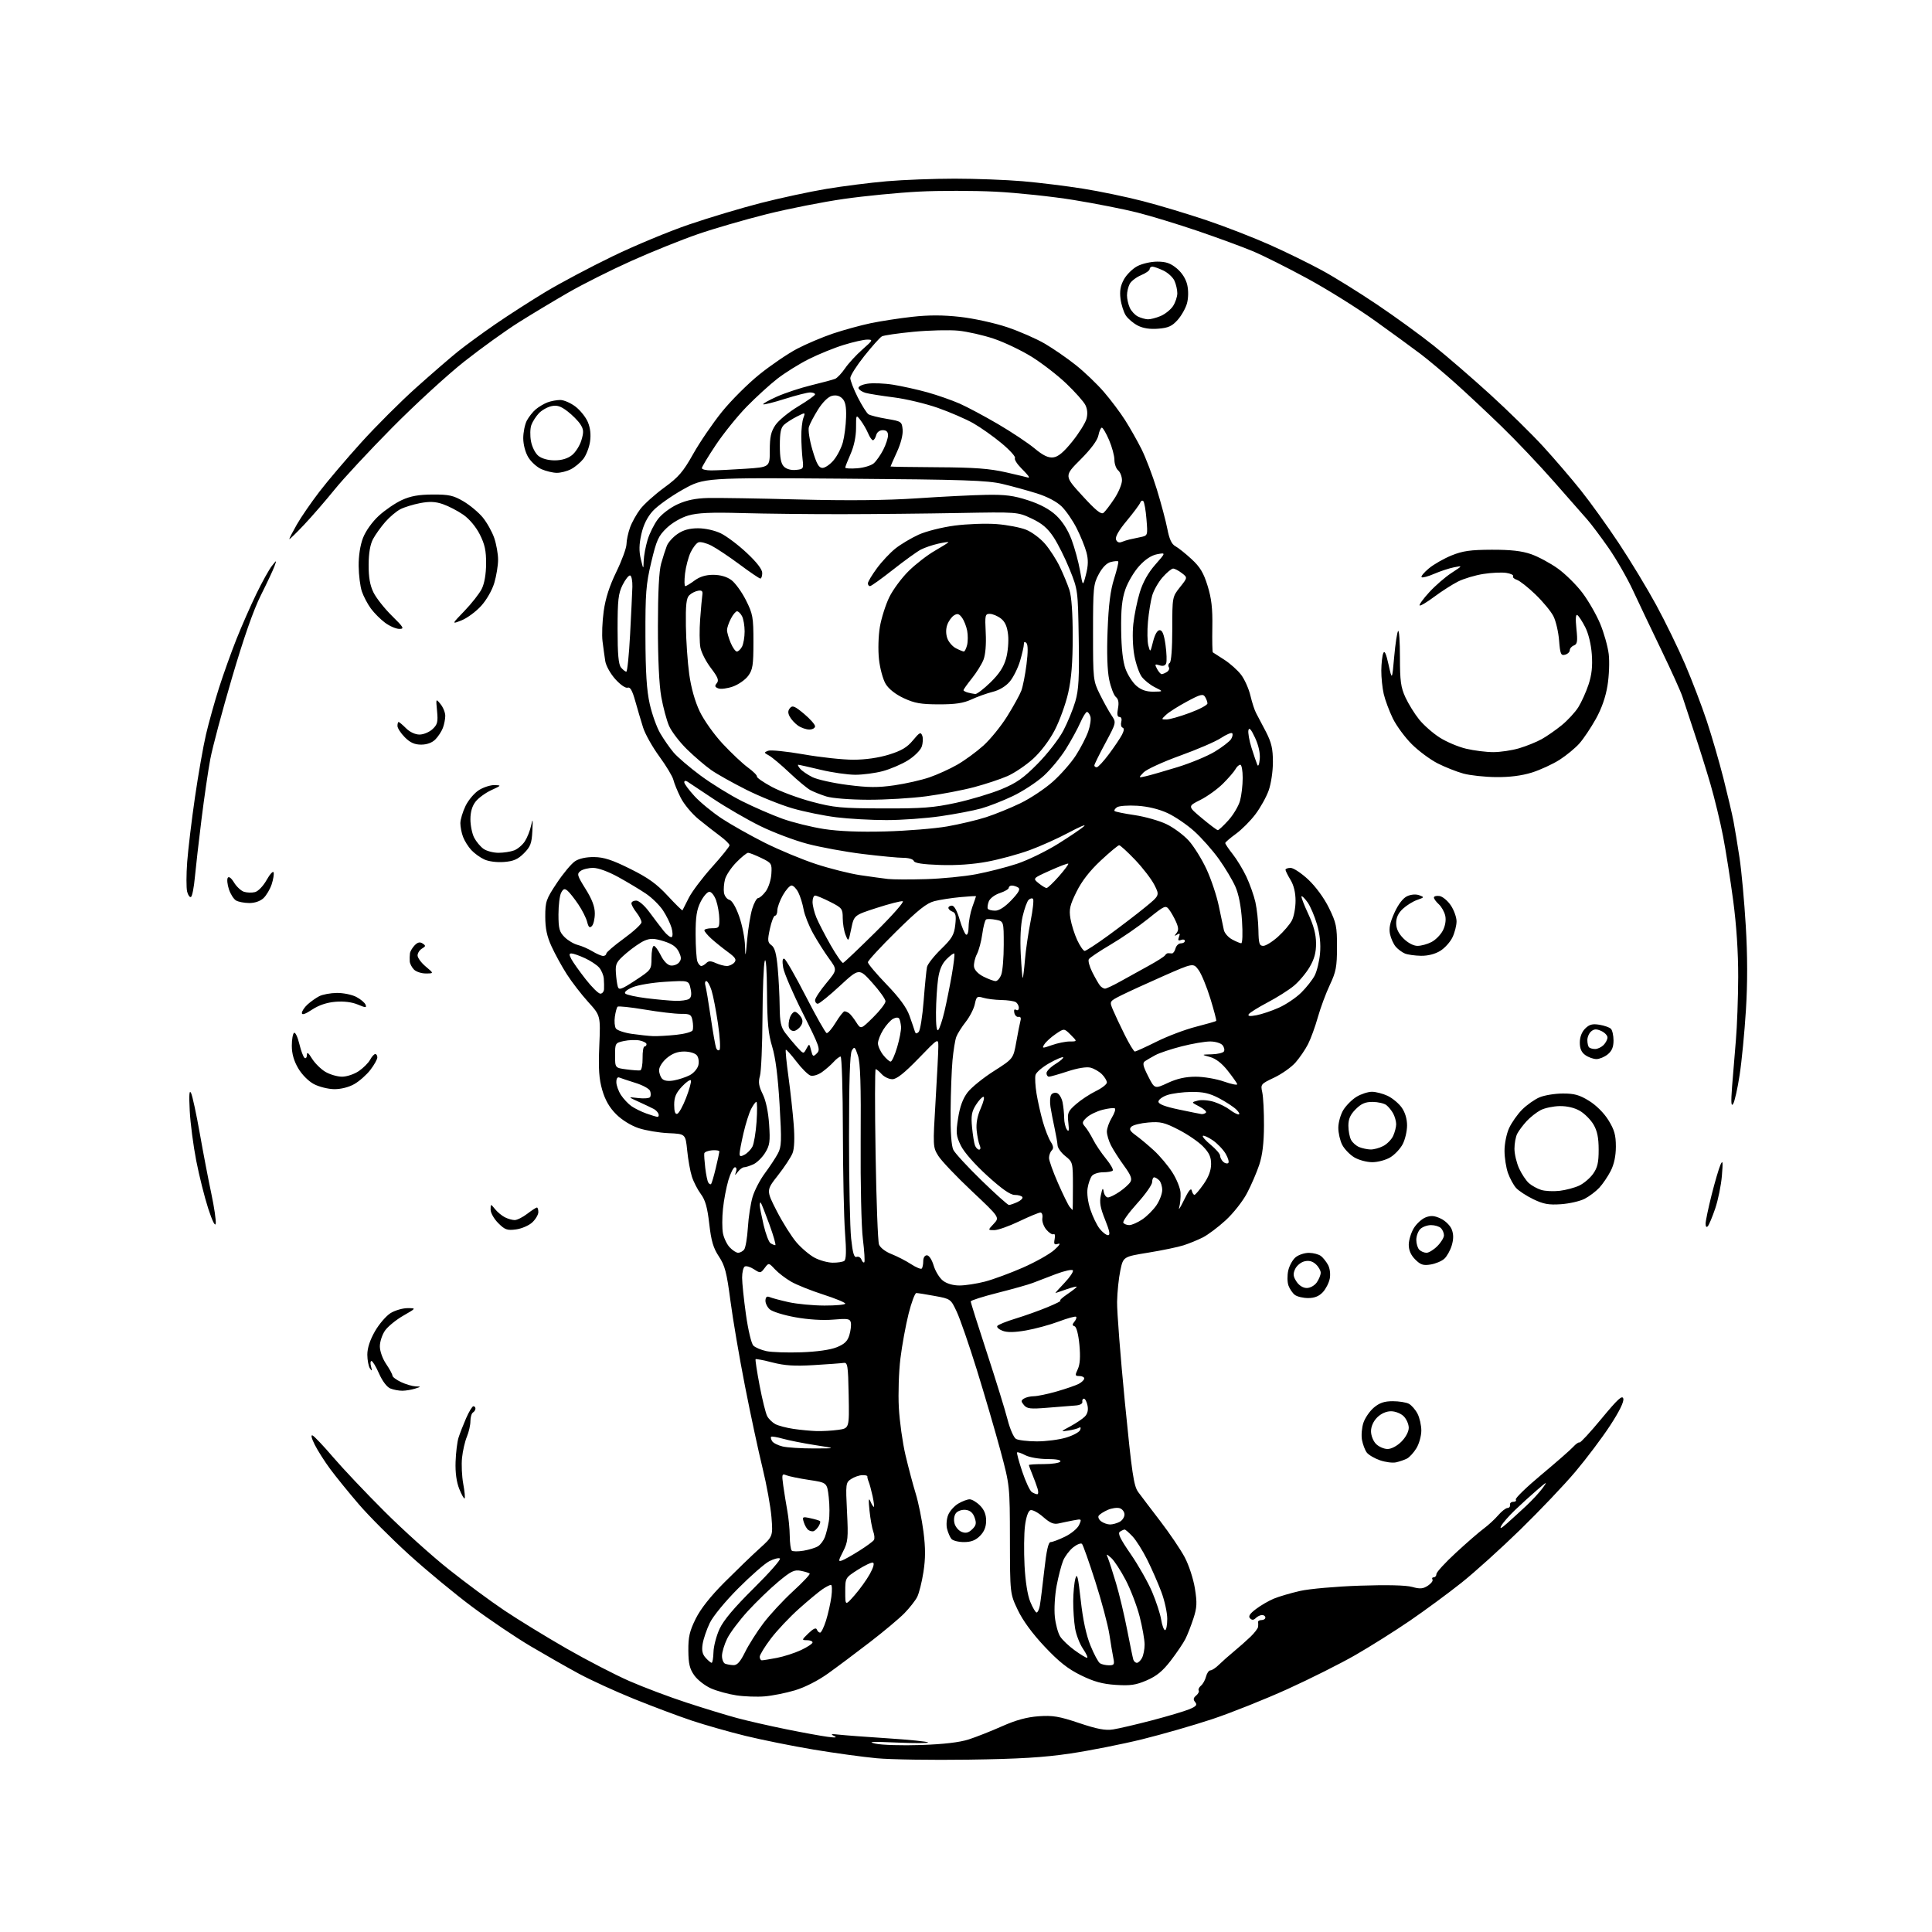<?xml version="1.0" encoding="UTF-8" standalone="no"?>
<svg 
  version="1.1" 
  xmlns="http://www.w3.org/2000/svg" 
  xmlns:xlink="http://www.w3.org/1999/xlink" 
  xmlns:svg="http://www.w3.org/2000/svg"
  xmlns:rdf="http://www.w3.org/1999/02/22-rdf-syntax-ns#"
  xmlns:cc="http://creativecommons.org/ns#"
  xmlns:dc="http://purl.org/dc/elements/1.1/"
  viewBox="0 0 768 768"
  width="768"
  height="768"
>
<style>svg {background-color: white; }</style>"
<path stroke="none" fill="black" fill-rule="evenodd" d="M385.00,699.49C370.43,699.70 354.00,699.45 348.50,698.93C343.00,698.42 331.69,696.87 323.38,695.48C315.06,694.09 302.91,691.64 296.38,690.05C289.84,688.45 280.23,685.71 275.00,683.97C269.77,682.23 259.43,678.34 252.00,675.34C244.57,672.33 234.68,667.80 230.00,665.26C225.32,662.73 216.71,657.82 210.86,654.36C205.02,650.90 194.62,643.89 187.76,638.78C180.90,633.68 169.59,624.33 162.62,618.00C155.66,611.67 146.67,602.67 142.66,598.00C138.64,593.33 133.53,587.02 131.29,584.00C129.05,580.98 126.27,576.60 125.11,574.28C123.83,571.74 123.49,570.28 124.24,570.61C124.94,570.92 128.65,574.84 132.49,579.33C136.33,583.82 145.47,593.48 152.80,600.79C160.13,608.11 171.61,618.46 178.32,623.79C185.03,629.13 195.01,636.51 200.51,640.19C206.00,643.87 217.10,650.67 225.17,655.30C233.24,659.93 244.49,665.75 250.17,668.24C255.85,670.72 266.12,674.60 273.00,676.84C279.88,679.09 288.88,681.84 293.00,682.95C297.12,684.06 305.90,686.06 312.50,687.40C319.10,688.74 326.52,690.09 329.00,690.41C332.24,690.83 332.94,690.73 331.50,690.04C329.98,689.32 330.47,689.20 333.50,689.55C335.70,689.80 344.44,690.46 352.92,691.01C361.41,691.56 368.61,692.29 368.92,692.63C369.24,692.98 363.65,693.00 356.50,692.69C346.55,692.26 344.56,692.36 348.00,693.13C350.48,693.68 358.61,693.92 366.08,693.67C375.15,693.36 381.46,692.62 385.08,691.45C388.06,690.49 394.03,688.13 398.34,686.21C403.85,683.76 408.17,682.58 412.85,682.24C418.47,681.84 420.99,682.26 428.97,684.94C436.17,687.35 439.39,687.96 442.46,687.48C444.68,687.14 451.64,685.51 457.93,683.87C464.21,682.22 470.91,680.23 472.80,679.44C475.54,678.29 476.01,677.72 475.11,676.63C474.25,675.59 474.34,674.97 475.48,674.02C476.30,673.33 476.76,672.43 476.50,672.00C476.24,671.57 476.65,670.71 477.41,670.07C478.18,669.44 479.08,667.81 479.42,666.46C479.76,665.11 480.54,664.00 481.15,664.00C481.77,664.00 483.30,662.99 484.55,661.75C485.81,660.51 488.47,658.15 490.47,656.50C492.48,654.85 495.44,652.23 497.06,650.67C498.68,649.12 500.05,647.32 500.12,646.67C500.18,646.03 500.18,645.16 500.12,644.75C500.05,644.34 500.68,644.00 501.50,644.00C502.33,644.00 503.00,643.55 503.00,643.00C503.00,642.45 502.42,642.00 501.70,642.00C500.99,642.00 499.86,642.54 499.20,643.20C498.34,644.06 497.69,644.09 496.92,643.32C496.14,642.54 496.78,641.50 499.22,639.65C501.08,638.22 504.28,636.37 506.31,635.51C508.35,634.66 513.05,633.28 516.76,632.43C520.51,631.58 531.05,630.65 540.50,630.33C551.34,629.96 558.90,630.14 561.36,630.83C564.49,631.70 565.67,631.60 567.60,630.34C568.91,629.48 569.74,628.38 569.43,627.89C569.13,627.40 569.36,627.00 569.94,627.00C570.52,627.00 571.00,626.41 571.00,625.69C571.00,624.97 574.49,621.16 578.76,617.23C583.02,613.29 587.98,608.99 589.78,607.66C591.58,606.33 594.17,603.95 595.53,602.37C596.88,600.79 598.56,599.48 599.25,599.45C599.94,599.43 600.39,598.87 600.25,598.20C600.11,597.54 600.70,597.00 601.56,597.00C602.42,597.00 602.86,596.59 602.55,596.09C602.24,595.59 606.83,591.14 612.75,586.20C618.66,581.27 624.35,576.29 625.38,575.14C626.42,573.99 627.54,573.21 627.88,573.41C628.22,573.61 632.16,569.34 636.64,563.92C643.10,556.12 644.89,554.47 645.29,555.98C645.61,557.21 643.72,561.06 640.03,566.70C636.87,571.54 630.67,579.77 626.26,585.00C621.86,590.23 612.00,600.59 604.37,608.03C596.74,615.47 586.23,624.97 581.00,629.13C575.77,633.29 566.55,640.09 560.50,644.23C554.45,648.37 544.67,654.52 538.77,657.91C532.88,661.30 520.71,667.40 511.74,671.47C502.77,675.53 489.37,680.88 481.97,683.35C474.56,685.81 461.98,689.43 454.00,691.40C446.02,693.36 433.20,695.90 425.50,697.04C414.87,698.62 405.13,699.21 385.00,699.49zM304.00,674.33C300.98,674.59 295.90,674.41 292.72,673.93C289.53,673.45 284.99,672.21 282.62,671.16C280.25,670.11 277.27,667.79 276.00,666.00C274.16,663.42 273.67,661.39 273.63,656.12C273.58,650.73 274.12,648.39 276.54,643.50C278.49,639.55 282.40,634.60 288.00,628.98C292.68,624.30 298.92,618.27 301.89,615.59C307.27,610.72 307.27,610.72 306.67,603.11C306.33,598.92 304.73,590.10 303.11,583.50C301.49,576.90 298.35,562.27 296.14,550.98C293.92,539.69 291.32,524.45 290.36,517.11C288.88,505.81 288.18,503.10 285.77,499.47C283.54,496.10 282.72,493.32 281.94,486.49C281.20,479.99 280.37,477.02 278.60,474.66C277.31,472.92 275.70,469.80 275.04,467.73C274.37,465.65 273.53,460.99 273.17,457.35C272.50,450.75 272.50,450.75 265.75,450.45C262.03,450.29 256.69,449.39 253.88,448.46C250.82,447.44 247.21,445.21 244.92,442.92C242.27,440.27 240.56,437.30 239.41,433.34C238.11,428.86 237.85,424.98 238.23,415.66C238.73,403.72 238.73,403.72 233.80,398.28C231.09,395.28 227.27,390.34 225.32,387.28C223.36,384.23 220.64,379.26 219.26,376.25C217.41,372.22 216.75,369.08 216.75,364.35C216.75,358.39 217.08,357.44 221.36,351.00C223.90,347.18 227.16,343.29 228.60,342.34C230.26,341.26 233.07,340.65 236.23,340.70C240.07,340.75 243.39,341.84 250.49,345.37C257.67,348.93 261.02,351.34 265.43,356.10C268.55,359.47 271.19,362.06 271.30,361.86C271.41,361.66 272.52,359.46 273.77,356.98C275.02,354.49 279.18,348.96 283.02,344.69C286.86,340.42 290.00,336.52 290.00,336.02C290.00,335.51 288.31,333.86 286.25,332.33C284.19,330.81 280.34,327.80 277.70,325.65C275.06,323.49 271.86,319.65 270.59,317.11C269.32,314.58 268.01,311.38 267.68,310.00C267.34,308.62 264.83,304.45 262.10,300.71C259.37,296.98 256.46,291.81 255.64,289.21C254.82,286.62 253.42,281.87 252.52,278.66C251.36,274.51 250.50,272.98 249.51,273.36C248.72,273.66 246.63,272.23 244.62,270.00C242.67,267.84 240.89,264.65 240.60,262.81C240.32,260.99 239.83,257.46 239.52,254.97C239.20,252.48 239.41,247.08 239.98,242.97C240.69,237.84 242.27,232.94 245.01,227.31C247.20,222.80 249.02,217.85 249.04,216.31C249.07,214.76 249.69,211.81 250.43,209.75C251.16,207.68 253.01,204.37 254.52,202.38C256.04,200.39 260.33,196.54 264.05,193.82C269.76,189.66 271.57,187.55 275.57,180.42C278.18,175.77 283.31,168.26 286.96,163.73C290.61,159.20 297.33,152.50 301.89,148.83C306.45,145.16 313.18,140.58 316.84,138.65C320.50,136.73 326.95,134.00 331.16,132.58C335.38,131.17 342.06,129.33 346.01,128.50C349.96,127.67 357.42,126.52 362.59,125.94C369.23,125.20 374.85,125.21 381.67,125.97C387.00,126.56 395.36,128.39 400.29,130.04C405.21,131.69 411.99,134.66 415.36,136.63C418.74,138.61 424.28,142.44 427.67,145.14C431.07,147.84 436.07,152.62 438.79,155.77C441.51,158.92 445.31,163.97 447.23,167.00C449.16,170.03 452.09,175.20 453.75,178.50C455.41,181.80 458.16,189.00 459.85,194.50C461.54,200.00 463.43,207.09 464.04,210.25C464.82,214.32 465.75,216.33 467.22,217.12C468.36,217.73 471.25,220.03 473.64,222.24C477.05,225.38 478.44,227.69 480.04,232.88C481.59,237.89 482.05,241.88 481.92,249.29C481.83,254.68 481.92,259.20 482.13,259.33C482.33,259.47 484.38,260.78 486.67,262.25C488.96,263.72 491.97,266.41 493.36,268.23C494.75,270.05 496.41,273.78 497.06,276.52C497.71,279.26 498.73,282.40 499.34,283.50C499.95,284.60 501.70,287.93 503.23,290.89C505.43,295.18 506.00,297.64 506.00,302.89C506.01,306.59 505.26,311.58 504.31,314.24C503.38,316.85 501.00,321.11 499.03,323.71C497.07,326.32 493.58,329.81 491.29,331.47C489.00,333.14 487.09,334.78 487.06,335.11C487.03,335.45 488.34,337.41 489.98,339.48C491.62,341.54 494.08,345.59 495.45,348.48C496.81,351.37 498.43,355.93 499.04,358.62C499.64,361.30 500.19,366.31 500.24,369.75C500.33,375.09 500.61,376.00 502.17,376.00C503.17,376.00 505.82,374.35 508.06,372.33C510.30,370.30 512.78,367.40 513.56,365.87C514.35,364.35 515.00,360.84 515.00,358.07C515.00,354.81 514.30,351.90 513.00,349.77C511.91,347.97 511.01,346.16 511.00,345.75C511.00,345.34 511.92,345.00 513.04,345.00C514.17,345.00 517.32,347.09 520.05,349.64C523.02,352.43 526.32,356.93 528.26,360.87C531.19,366.84 531.50,368.31 531.48,376.48C531.47,384.29 531.09,386.31 528.64,391.50C527.08,394.80 524.93,400.58 523.87,404.35C522.81,408.12 521.05,412.95 519.96,415.07C518.88,417.20 516.64,420.48 514.99,422.36C513.35,424.23 509.53,426.93 506.52,428.36C501.17,430.89 501.06,431.03 501.77,434.23C502.17,436.03 502.48,442.00 502.45,447.50C502.42,454.39 501.84,459.21 500.58,463.00C499.58,466.02 497.39,471.11 495.71,474.30C494.03,477.51 490.22,482.34 487.20,485.10C484.19,487.85 480.11,490.91 478.12,491.91C476.13,492.91 472.72,494.31 470.54,495.01C468.37,495.72 462.07,497.03 456.54,497.93C446.50,499.56 446.50,499.56 445.35,505.03C444.71,508.04 444.13,513.65 444.06,517.50C443.99,521.35 445.39,539.30 447.16,557.40C449.96,585.86 450.68,590.67 452.45,593.11C453.58,594.65 457.53,599.86 461.23,604.68C464.93,609.50 469.29,615.95 470.93,619.01C472.59,622.14 474.37,627.58 474.99,631.42C475.91,637.17 475.81,639.06 474.40,643.37C473.48,646.19 472.05,649.85 471.22,651.50C470.39,653.15 467.77,657.02 465.41,660.10C462.20,664.28 459.77,666.28 455.84,667.97C451.52,669.83 449.33,670.15 443.54,669.77C438.22,669.42 434.83,668.48 429.67,665.95C424.52,663.43 420.95,660.60 415.25,654.55C410.36,649.35 406.58,644.19 404.59,640.00C401.50,633.50 401.50,633.50 401.46,612.00C401.42,590.50 401.42,590.50 397.66,576.50C395.58,568.80 391.37,554.40 388.30,544.50C385.22,534.60 381.63,524.21 380.31,521.42C377.94,516.36 377.88,516.32 371.60,515.17C368.12,514.52 364.81,514.00 364.26,514.00C363.70,514.00 362.31,517.72 361.17,522.27C360.03,526.82 358.57,534.81 357.93,540.02C357.29,545.23 357.00,554.00 357.30,559.50C357.59,565.00 358.79,573.55 359.96,578.50C361.13,583.45 362.96,590.34 364.03,593.80C365.09,597.27 366.47,604.04 367.09,608.86C367.92,615.36 367.92,619.50 367.08,624.91C366.46,628.91 365.33,633.39 364.58,634.85C363.82,636.31 361.56,639.19 359.55,641.25C357.55,643.31 351.38,648.49 345.84,652.75C340.31,657.01 332.79,662.64 329.14,665.25C325.16,668.10 319.90,670.77 316.00,671.93C312.43,673.00 307.02,674.08 304.00,674.33zM291.54,661.92C293.04,661.98 294.27,660.61 296.17,656.75C297.59,653.86 300.85,648.71 303.42,645.31C305.98,641.90 311.30,636.17 315.22,632.57C319.15,628.97 322.13,625.80 321.86,625.52C321.58,625.25 320.00,624.75 318.34,624.42C315.77,623.90 314.46,624.54 309.40,628.75C306.13,631.47 300.68,636.73 297.27,640.44C293.87,644.16 290.16,649.10 289.04,651.42C287.92,653.73 287.00,656.80 287.00,658.23C287.00,659.66 287.56,661.06 288.25,661.34C288.94,661.62 290.42,661.88 291.54,661.92zM440.83,661.98C442.84,662.00 443.08,661.63 442.60,659.25C442.29,657.74 441.56,653.43 440.99,649.67C440.41,645.92 437.90,636.47 435.40,628.67C432.91,620.88 430.53,614.15 430.11,613.72C429.69,613.29 428.13,613.90 426.65,615.06C425.16,616.23 423.36,618.61 422.63,620.34C421.91,622.08 420.74,626.58 420.03,630.34C419.32,634.10 418.99,639.65 419.31,642.67C419.62,645.69 420.59,649.25 421.47,650.60C422.35,651.94 424.92,654.38 427.19,656.02C429.45,657.66 431.67,659.00 432.12,659.00C432.57,659.00 431.85,657.40 430.52,655.44C429.19,653.48 427.76,649.76 427.35,647.19C426.93,644.61 426.60,639.80 426.62,636.50C426.64,633.20 427.02,629.15 427.48,627.50C428.16,625.08 428.57,626.77 429.62,636.17C430.47,643.88 431.78,649.96 433.47,654.11C434.87,657.57 436.58,660.75 437.26,661.18C437.94,661.62 439.55,661.98 440.83,661.98zM282.90,660.99C283.23,660.99 283.55,659.08 283.62,656.74C283.68,654.41 284.77,650.25 286.04,647.50C287.63,644.06 291.89,639.01 299.67,631.31C305.90,625.15 310.56,619.85 310.03,619.52C309.50,619.19 307.59,619.68 305.79,620.61C303.99,621.54 298.44,626.39 293.45,631.40C288.27,636.60 283.42,642.50 282.14,645.17C280.91,647.74 279.64,651.46 279.32,653.44C278.88,656.10 279.20,657.56 280.52,659.02C281.50,660.11 282.58,661.00 282.90,660.99zM451.93,661.00C452.48,661.00 453.40,660.13 453.96,659.07C454.53,658.00 455.00,655.60 455.00,653.73C455.00,651.85 454.11,646.85 453.03,642.61C451.94,638.37 449.43,631.81 447.45,628.03C445.46,624.25 442.90,620.34 441.75,619.33C439.71,617.55 439.68,617.55 440.48,619.50C440.92,620.60 442.35,625.05 443.65,629.38C444.95,633.72 446.93,642.04 448.06,647.88C449.19,653.72 450.30,659.06 450.52,659.75C450.75,660.44 451.39,661.00 451.93,661.00zM302.86,660.00C303.34,660.00 306.01,659.57 308.79,659.04C311.57,658.51 315.91,657.11 318.43,655.93C320.94,654.75 323.00,653.38 323.00,652.89C323.00,652.40 322.00,652.00 320.77,652.00C318.62,652.00 318.64,651.91 321.39,649.25C323.29,647.41 324.38,646.91 324.70,647.75C324.96,648.44 325.54,649.00 326.00,649.00C326.46,649.00 327.51,646.86 328.34,644.25C329.16,641.64 330.13,637.36 330.48,634.75C330.83,632.14 330.76,630.00 330.31,630.01C329.87,630.01 328.34,630.80 326.92,631.76C325.50,632.72 321.31,636.20 317.61,639.50C313.91,642.80 308.88,648.13 306.44,651.35C304.00,654.57 302.00,657.83 302.00,658.60C302.00,659.37 302.39,660.00 302.86,660.00zM463.13,648.00C463.61,648.00 464.00,645.99 464.00,643.52C464.00,641.06 462.94,636.22 461.63,632.76C460.33,629.30 457.81,623.55 456.03,619.99C454.25,616.42 451.63,612.26 450.21,610.75C448.79,609.24 447.37,608.01 447.06,608.02C446.75,608.02 445.91,608.40 445.20,608.86C444.21,609.48 445.26,611.68 449.46,617.76C452.52,622.20 456.35,628.97 457.98,632.79C459.60,636.61 461.23,641.59 461.59,643.87C461.96,646.14 462.65,648.00 463.13,648.00zM412.07,641.00C412.50,641.00 413.07,639.76 413.35,638.25C413.63,636.74 414.42,630.44 415.11,624.25C415.98,616.34 416.74,613.00 417.65,613.00C418.36,613.00 420.94,612.03 423.38,610.84C425.82,609.66 428.33,607.57 428.95,606.21C430.05,603.79 430.00,603.74 426.79,604.36C424.98,604.70 422.32,605.26 420.89,605.58C418.87,606.04 417.45,605.45 414.63,602.98C412.63,601.23 410.36,600.03 409.58,600.33C408.72,600.66 407.88,603.10 407.45,606.53C407.06,609.64 406.98,616.76 407.27,622.34C407.60,628.63 408.46,634.12 409.55,636.75C410.51,639.09 411.65,641.00 412.07,641.00zM339.75,634.08C341.81,631.73 344.53,627.94 345.79,625.66C347.17,623.18 347.66,621.39 347.02,621.17C346.44,620.98 343.72,622.26 340.98,624.01C336.00,627.21 336.00,627.21 336.00,632.78C336.00,638.36 336.00,638.36 339.75,634.08zM334.74,620.30C335.71,619.95 338.81,618.20 341.64,616.41C344.47,614.63 347.06,612.72 347.40,612.17C347.74,611.62 347.62,610.12 347.14,608.83C346.66,607.55 345.99,603.80 345.64,600.50C345.20,596.26 345.30,595.16 345.98,596.75C346.50,597.99 347.13,599.00 347.36,599.00C347.60,599.00 347.37,597.09 346.87,594.75C346.36,592.41 345.66,589.83 345.31,589.00C344.97,588.17 344.73,587.23 344.79,586.90C344.85,586.57 343.91,586.34 342.70,586.40C341.49,586.45 339.51,587.15 338.31,587.95C336.20,589.35 336.14,589.86 336.70,600.97C337.23,611.48 337.09,612.91 335.14,616.73C333.22,620.50 333.17,620.87 334.74,620.30zM319.43,616.43C321.63,616.06 324.21,615.26 325.18,614.65C326.15,614.05 327.37,612.42 327.90,611.03C328.42,609.64 329.13,606.81 329.47,604.74C329.82,602.67 329.80,598.36 329.44,595.17C328.78,589.37 328.78,589.37 321.64,588.30C317.71,587.71 313.64,586.87 312.59,586.44C310.82,585.72 310.73,586.01 311.36,590.58C311.74,593.29 312.46,597.75 312.96,600.50C313.47,603.25 313.91,607.79 313.94,610.58C313.97,613.38 314.32,615.99 314.72,616.38C315.11,616.78 317.23,616.80 319.43,616.43zM383.17,613.00C381.01,613.00 378.78,612.43 378.20,611.74C377.63,611.05 376.85,609.25 376.47,607.72C376.08,606.20 376.29,603.71 376.93,602.17C377.56,600.64 379.37,598.62 380.95,597.69C382.52,596.76 384.55,596.00 385.45,596.00C386.35,596.00 388.20,597.10 389.55,598.45C391.24,600.15 392.00,602.02 392.00,604.50C392.00,606.98 391.24,608.85 389.55,610.55C387.77,612.32 386.00,613.00 383.17,613.00zM386.45,607.93C388.04,606.39 388.22,605.53 387.43,603.27C386.77,601.37 385.66,600.41 383.90,600.20C382.48,600.03 380.76,600.59 380.05,601.44C379.30,602.35 379.04,604.02 379.42,605.53C379.77,606.94 381.06,608.47 382.28,608.95C383.93,609.59 385.00,609.32 386.45,607.93zM323.43,608.67C322.92,608.84 322.00,608.64 321.38,608.23C320.77,607.83 319.94,606.44 319.54,605.15C318.84,602.92 318.98,602.83 322.15,603.52C323.99,603.91 325.71,604.43 325.96,604.66C326.22,604.90 325.96,605.84 325.39,606.74C324.82,607.64 323.94,608.51 323.43,608.67zM599.12,605.51C600.98,603.86 604.43,600.71 606.79,598.51C609.14,596.30 612.05,593.15 613.24,591.50C615.24,588.74 615.06,588.81 610.96,592.34C608.51,594.45 604.55,598.05 602.17,600.34C599.79,602.63 597.37,605.40 596.79,606.50C596.03,607.94 596.68,607.66 599.12,605.51zM441.26,606.00C442.29,606.00 444.00,605.53 445.07,604.96C446.13,604.40 447.00,603.08 447.00,602.03C447.00,600.99 446.15,599.87 445.11,599.54C444.08,599.21 441.94,599.51 440.36,600.20C438.79,600.89 437.17,601.92 436.77,602.48C436.37,603.04 436.79,604.06 437.71,604.75C438.63,605.44 440.23,606.00 441.26,606.00zM184.69,595.64C184.45,595.88 183.49,594.18 182.56,591.86C181.46,589.11 180.95,585.37 181.10,581.07C181.22,577.46 181.75,573.15 182.27,571.50C182.79,569.85 184.15,566.36 185.29,563.75C186.43,561.14 187.73,559.00 188.18,559.00C188.63,559.00 189.00,559.42 189.00,559.94C189.00,560.46 188.55,561.16 188.00,561.50C187.45,561.84 187.00,563.39 187.00,564.94C187.00,566.49 186.37,569.27 185.59,571.13C184.82,572.98 183.95,576.74 183.67,579.48C183.38,582.21 183.60,586.87 184.14,589.82C184.69,592.78 184.94,595.40 184.69,595.64zM412.32,593.98C412.77,593.99 412.83,592.99 412.45,591.75C412.07,590.51 411.14,587.98 410.38,586.13C409.62,584.27 409.00,582.59 409.00,582.38C409.00,582.17 411.67,582.00 414.94,582.00C418.21,582.00 421.16,581.55 421.50,581.00C421.88,580.38 419.93,580.00 416.31,579.99C413.08,579.99 409.21,579.32 407.60,578.48C406.01,577.64 404.53,577.14 404.31,577.35C404.10,577.57 405.02,581.01 406.37,585.01C407.71,589.00 409.42,592.65 410.16,593.12C410.90,593.59 411.87,593.98 412.32,593.98zM555.00,581.29C553.62,581.61 550.71,581.24 548.51,580.47C546.32,579.70 543.96,578.30 543.28,577.36C542.59,576.42 541.75,574.19 541.41,572.39C541.08,570.60 541.33,567.54 541.97,565.60C542.61,563.66 544.49,560.93 546.14,559.53C548.39,557.65 550.30,557.00 553.64,557.00C556.11,557.00 559.00,557.46 560.06,558.03C561.11,558.60 562.66,560.37 563.49,561.98C564.32,563.59 565.00,566.61 565.00,568.70C564.99,570.79 564.12,573.93 563.05,575.69C561.98,577.44 560.30,579.29 559.30,579.80C558.31,580.31 556.38,580.98 555.00,581.29zM323.50,575.78C332.50,575.77 332.50,575.77 324.00,574.45C319.33,573.72 313.58,572.58 311.22,571.92C308.87,571.26 306.76,570.91 306.53,571.14C306.30,571.37 306.48,572.15 306.93,572.88C307.37,573.61 309.26,574.56 311.12,575.00C312.98,575.44 318.55,575.79 323.50,575.78zM551.58,576.00C553.09,576.00 555.36,574.80 557.08,573.08C558.80,571.36 560.00,569.09 560.00,567.58C560.00,566.16 559.10,564.10 558.00,563.00C556.88,561.88 554.67,561.00 552.95,561.00C551.05,561.00 548.99,561.92 547.45,563.45C545.92,564.99 545.00,567.05 545.00,568.95C545.00,570.67 545.88,572.88 547.00,574.00C548.10,575.10 550.16,576.00 551.58,576.00zM412.07,572.97C415.68,572.99 420.92,572.32 423.71,571.49C426.51,570.66 429.06,569.29 429.38,568.44C429.74,567.51 429.56,567.15 428.93,567.54C428.35,567.90 426.44,568.40 424.69,568.66C421.50,569.12 421.50,569.12 425.50,566.97C427.70,565.78 430.26,564.07 431.18,563.16C432.30,562.05 432.68,560.58 432.31,558.75C432.01,557.24 431.37,556.00 430.88,556.00C430.40,556.00 430.11,556.56 430.25,557.25C430.40,557.99 429.28,558.59 427.50,558.71C425.85,558.83 420.89,559.23 416.48,559.59C409.62,560.16 408.25,560.01 407.04,558.55C405.82,557.08 405.83,556.72 407.06,555.94C407.85,555.44 409.63,555.02 411.00,555.02C412.38,555.01 416.48,554.15 420.11,553.11C423.74,552.07 427.68,550.71 428.86,550.08C430.04,549.45 431.00,548.50 431.00,547.96C431.00,547.43 430.13,547.00 429.08,547.00C427.33,547.00 427.27,546.74 428.44,544.25C429.33,542.35 429.52,539.36 429.08,534.57C428.68,530.41 427.92,527.47 427.17,527.22C426.20,526.90 426.18,526.48 427.10,525.38C427.75,524.59 428.05,523.72 427.77,523.44C427.49,523.15 424.38,524.00 420.88,525.32C417.37,526.64 411.51,528.23 407.85,528.87C403.26,529.67 400.37,529.71 398.54,529.01C397.08,528.46 396.13,527.60 396.44,527.10C396.75,526.60 400.04,525.27 403.75,524.14C407.46,523.01 413.20,520.96 416.50,519.58C419.80,518.21 422.06,517.07 421.52,517.04C420.98,517.02 422.22,515.86 424.27,514.46C426.32,513.07 428.00,511.74 428.00,511.51C428.00,511.28 426.14,511.74 423.87,512.54C421.61,513.34 419.65,514.00 419.53,514.00C419.41,514.00 421.05,512.17 423.17,509.94C425.30,507.70 426.79,505.48 426.49,504.99C426.19,504.51 423.15,505.17 419.72,506.47C416.30,507.77 412.15,509.35 410.50,510.00C408.85,510.64 402.64,512.39 396.70,513.89C390.76,515.39 385.89,516.94 385.88,517.33C385.86,517.73 388.76,526.93 392.32,537.77C395.87,548.62 399.56,560.54 400.51,564.26C401.45,567.99 402.97,571.46 403.87,571.98C404.76,572.51 408.46,572.95 412.07,572.97zM324.61,568.88C326.87,568.94 330.72,568.73 333.17,568.39C337.61,567.78 337.61,567.78 337.36,554.64C337.13,542.62 336.95,541.52 335.30,541.78C334.31,541.93 329.00,542.32 323.50,542.65C315.90,543.11 311.96,542.86 307.10,541.61C303.58,540.70 300.55,540.12 300.36,540.30C300.18,540.49 300.90,545.21 301.96,550.79C303.02,556.36 304.38,561.84 304.97,562.94C305.56,564.05 307.02,565.47 308.20,566.11C309.39,566.74 312.64,567.60 315.43,568.01C318.22,568.42 322.35,568.81 324.61,568.88zM160.00,552.84C158.62,552.86 156.46,552.46 155.19,551.95C153.80,551.39 152.01,549.03 150.69,546.03C149.49,543.29 148.13,541.04 147.68,541.02C147.23,541.01 147.15,542.01 147.50,543.25C147.99,545.01 147.90,545.17 147.08,544.00C146.50,543.17 146.03,540.70 146.02,538.50C146.02,535.87 147.06,532.69 149.05,529.21C150.72,526.30 153.53,523.04 155.29,521.96C157.06,520.89 160.07,520.01 162.00,520.01C165.50,520.02 165.50,520.02 160.34,522.98C157.50,524.61 154.24,527.26 153.09,528.87C151.94,530.49 151.00,533.32 151.00,535.17C151.00,537.11 152.06,540.09 153.50,542.21C154.88,544.24 156.00,546.32 156.00,546.83C156.00,547.35 157.53,548.50 159.40,549.39C161.27,550.27 163.86,551.04 165.15,551.10C167.50,551.20 167.50,551.20 165.00,552.00C163.62,552.44 161.38,552.82 160.00,552.84zM318.50,537.56C324.74,537.34 330.04,536.59 332.60,535.56C335.72,534.30 336.92,533.14 337.64,530.70C338.16,528.94 338.43,526.71 338.22,525.75C337.90,524.22 337.00,524.07 331.18,524.57C327.06,524.92 321.29,524.56 316.15,523.63C311.56,522.81 306.97,521.38 305.97,520.47C304.96,519.56 304.20,517.95 304.28,516.88C304.38,515.54 304.90,515.16 305.96,515.62C306.81,515.99 310.20,516.89 313.50,517.63C316.80,518.36 323.21,518.97 327.75,518.98C332.29,518.99 336.00,518.64 336.00,518.21C336.00,517.77 332.06,516.15 327.25,514.60C322.44,513.06 316.70,510.76 314.50,509.49C312.30,508.23 309.39,506.00 308.04,504.55C305.57,501.92 305.57,501.92 303.94,504.08C302.37,506.16 302.21,506.18 299.70,504.54C298.26,503.60 296.62,503.12 296.04,503.47C295.47,503.83 295.00,505.81 295.00,507.88C295.00,509.96 295.69,516.57 296.53,522.57C297.39,528.68 298.68,534.11 299.47,534.89C300.23,535.66 302.58,536.65 304.68,537.10C306.78,537.54 313.00,537.75 318.50,537.56zM520.02,516.00C518.02,516.00 515.64,515.44 514.73,514.75C513.82,514.06 512.68,512.39 512.19,511.04C511.70,509.69 511.66,506.99 512.10,505.04C512.54,503.09 513.87,500.71 515.06,499.75C516.25,498.79 518.63,498.01 520.36,498.03C522.09,498.05 524.21,498.61 525.09,499.28C525.96,499.95 527.24,501.57 527.94,502.87C528.66,504.23 528.94,506.56 528.59,508.32C528.25,510.02 527.00,512.44 525.81,513.70C524.33,515.28 522.52,516.00 520.02,516.00zM519.47,512.00C520.83,512.00 522.56,511.03 523.44,509.78C524.30,508.56 525.00,506.82 525.00,505.93C525.00,505.04 524.12,503.51 523.04,502.54C521.70,501.32 520.27,500.97 518.51,501.41C517.09,501.76 515.43,503.15 514.82,504.49C513.94,506.42 514.06,507.44 515.38,509.46C516.41,511.02 517.98,512.00 519.47,512.00zM381.42,511.00C383.71,511.00 388.26,510.30 391.54,509.45C394.82,508.59 401.58,506.10 406.58,503.91C411.57,501.72 417.20,498.56 419.08,496.89C421.15,495.05 421.76,494.08 420.63,494.44C419.08,494.93 418.84,494.61 419.24,492.54C419.50,491.18 419.31,490.31 418.83,490.61C418.34,490.91 417.05,490.11 415.96,488.83C414.86,487.53 414.15,485.50 414.35,484.25C414.56,483.01 414.21,482.00 413.58,482.00C412.96,482.00 409.16,483.57 405.14,485.50C401.12,487.43 396.67,489.00 395.24,489.00C392.65,489.00 392.65,489.00 395.03,486.47C397.41,483.93 397.41,483.93 386.28,473.45C380.16,467.69 374.17,461.39 372.98,459.46C370.84,456.00 370.82,455.64 371.90,437.72C372.51,427.70 373.00,417.95 373.00,416.06C373.00,412.61 373.00,412.61 365.07,420.81C359.45,426.61 356.43,429.00 354.72,429.00C353.40,429.00 351.50,428.10 350.50,427.00C349.50,425.90 348.42,425.00 348.10,425.00C347.77,425.00 347.75,440.19 348.06,458.75C348.36,477.31 348.97,493.48 349.41,494.68C349.87,495.95 351.94,497.55 354.35,498.50C356.63,499.40 360.14,501.20 362.14,502.51C364.14,503.81 366.06,504.61 366.39,504.28C366.73,503.94 367.00,502.62 367.00,501.33C367.00,499.95 367.60,499.00 368.46,499.00C369.30,499.00 370.44,500.72 371.14,503.07C371.81,505.31 373.46,508.01 374.81,509.07C376.35,510.27 378.83,511.00 381.42,511.00zM568.70,502.66C565.77,503.14 564.69,502.78 562.57,500.66C560.85,498.94 560.00,497.01 560.00,494.80C560.01,492.98 560.91,490.03 562.00,488.23C563.10,486.42 565.24,484.48 566.75,483.91C568.85,483.11 570.25,483.23 572.77,484.43C574.58,485.29 576.52,487.22 577.10,488.74C577.84,490.68 577.84,492.56 577.09,495.09C576.50,497.06 575.17,499.44 574.13,500.38C573.10,501.32 570.65,502.34 568.70,502.66zM331.00,501.94C332.93,501.96 335.00,501.64 335.60,501.23C336.38,500.72 336.47,497.37 335.91,490.00C335.47,484.23 335.09,466.11 335.06,449.75C335.03,433.39 334.62,420.00 334.15,420.00C333.69,420.00 332.45,420.95 331.40,422.11C330.36,423.27 328.26,425.10 326.75,426.18C325.22,427.27 323.20,427.88 322.20,427.56C321.22,427.25 318.68,424.73 316.57,421.96C314.46,419.20 312.57,417.10 312.37,417.30C312.17,417.50 312.64,422.35 313.43,428.08C314.21,433.81 315.15,442.32 315.51,447.00C315.93,452.38 315.77,456.55 315.07,458.35C314.47,459.92 311.85,463.90 309.27,467.19C304.56,473.18 304.56,473.18 308.77,481.40C311.09,485.92 314.61,491.52 316.59,493.84C318.58,496.16 321.85,498.92 323.85,499.98C325.86,501.04 329.07,501.92 331.00,501.94zM343.57,501.77C343.85,501.48 343.60,497.34 343.01,492.56C342.40,487.67 342.02,470.67 342.13,453.68C342.29,431.16 342.01,422.51 341.04,419.60C339.87,416.08 339.64,415.89 338.62,417.60C337.85,418.90 337.50,429.75 337.50,452.00C337.50,469.88 337.88,488.02 338.34,492.32C338.97,498.17 339.52,500.02 340.51,499.63C341.24,499.36 342.11,499.84 342.44,500.71C342.77,501.58 343.28,502.05 343.57,501.77zM293.42,498.00C294.15,498.00 295.22,497.44 295.79,496.75C296.36,496.06 297.03,492.12 297.29,488.00C297.54,483.88 298.39,478.37 299.17,475.77C299.95,473.17 302.14,468.95 304.04,466.40C305.94,463.84 308.26,460.34 309.18,458.62C310.69,455.83 310.76,453.74 309.89,439.00C309.24,427.90 308.28,420.40 306.96,416.08C305.41,411.01 304.98,406.50 304.90,394.58C304.84,385.47 304.48,380.49 304.00,382.00C303.56,383.38 303.15,393.50 303.10,404.51C303.04,415.51 302.59,425.94 302.09,427.69C301.38,430.16 301.62,431.74 303.18,434.91C304.44,437.44 305.39,441.92 305.73,446.89C306.20,453.80 306.00,455.26 304.16,458.24C303.00,460.12 300.89,462.18 299.48,462.83C298.06,463.47 296.41,464.00 295.81,464.00C295.21,464.00 294.11,464.79 293.36,465.75C292.06,467.42 292.02,467.42 292.60,465.75C292.94,464.79 292.73,464.00 292.15,464.00C291.56,464.00 290.39,466.31 289.55,469.13C288.71,471.96 287.74,477.09 287.39,480.54C287.03,483.99 287.03,488.35 287.38,490.23C287.74,492.11 288.94,494.63 290.05,495.82C291.17,497.02 292.68,498.00 293.42,498.00zM567.06,498.00C567.98,498.00 569.91,496.81 571.36,495.36C572.81,493.91 574.00,491.98 574.00,491.06C574.00,490.15 573.46,488.86 572.80,488.20C572.14,487.54 570.37,487.00 568.87,487.00C567.37,487.00 565.44,487.71 564.57,488.57C563.71,489.44 563.00,491.37 563.00,492.87C563.00,494.37 563.54,496.14 564.20,496.80C564.86,497.46 566.15,498.00 567.06,498.00zM308.18,494.98C308.55,494.99 307.51,491.29 305.85,486.75C304.20,482.22 302.65,478.32 302.42,478.09C302.19,477.86 302.01,478.30 302.01,479.08C302.02,479.86 302.72,483.41 303.55,486.96C304.39,490.52 305.62,493.78 306.29,494.20C306.95,494.62 307.81,494.98 308.18,494.98zM440.46,491.00C441.41,491.00 441.10,489.34 439.30,484.88C437.38,480.13 437.00,477.95 437.60,475.13C438.21,472.25 438.45,471.96 438.75,473.75C438.97,474.99 439.72,476.00 440.42,476.00C441.13,476.00 443.19,474.99 445.01,473.75C446.83,472.51 448.77,470.77 449.33,469.87C450.11,468.61 449.54,467.12 446.80,463.37C444.85,460.69 442.53,457.06 441.63,455.30C440.73,453.54 440.00,451.06 440.00,449.80C440.01,448.53 440.89,446.05 441.97,444.29C443.04,442.52 443.58,440.86 443.15,440.59C442.73,440.33 440.53,440.59 438.27,441.16C436.01,441.73 433.19,443.10 432.01,444.20C430.12,445.96 430.04,446.39 431.31,447.85C432.11,448.76 433.55,451.07 434.53,453.00C435.50,454.93 437.80,458.34 439.64,460.59C441.48,462.84 442.69,464.98 442.32,465.34C441.96,465.70 440.22,466.00 438.46,466.00C436.69,466.00 434.72,466.63 434.07,467.41C433.43,468.19 432.65,470.39 432.34,472.31C432.00,474.38 432.45,477.84 433.45,480.84C434.37,483.62 436.03,487.04 437.13,488.44C438.24,489.85 439.74,491.00 440.46,491.00zM205.15,488.71C201.60,489.18 200.72,488.87 198.05,486.20C196.37,484.52 195.01,482.11 195.02,480.83C195.04,478.50 195.04,478.50 196.77,480.63C197.72,481.81 199.48,483.27 200.68,483.88C201.89,484.50 203.64,485.00 204.59,485.00C205.54,485.00 207.79,483.88 209.59,482.50C211.39,481.12 213.12,480.00 213.43,480.00C213.74,480.00 214.00,480.82 214.00,481.83C214.00,482.83 212.92,484.67 211.60,485.91C210.28,487.15 207.37,488.41 205.15,488.71zM85.75,486.40C85.54,487.69 84.39,485.39 82.77,480.41C81.32,475.96 79.18,467.41 78.01,461.41C76.84,455.41 75.67,446.45 75.42,441.50C75.09,435.15 75.25,433.09 75.95,434.50C76.49,435.60 78.05,442.80 79.41,450.50C80.77,458.20 82.83,468.96 83.99,474.40C85.15,479.85 85.94,485.25 85.75,486.40zM678.88,487.45C678.35,488.02 678.00,487.62 678.00,486.45C678.00,485.37 679.08,480.22 680.39,475.00C681.71,469.77 683.30,464.38 683.92,463.00C684.84,460.96 684.94,461.77 684.48,467.36C684.17,471.13 682.98,476.98 681.84,480.36C680.69,483.74 679.36,486.93 678.88,487.45zM448.91,487.00C449.90,487.00 452.22,485.98 454.08,484.73C455.93,483.48 458.48,480.93 459.73,479.08C460.98,477.22 462.00,474.51 462.00,473.05C462.00,471.59 461.46,469.86 460.80,469.20C460.14,468.54 459.24,468.00 458.80,468.00C458.36,468.00 458.00,468.85 458.00,469.90C458.00,470.94 455.29,474.79 451.97,478.45C448.66,482.11 446.21,485.53 446.53,486.05C446.85,486.57 447.92,487.00 448.91,487.00zM470.68,477.00C472.47,473.30 473.47,472.07 473.74,473.25C473.96,474.21 474.45,474.98 474.82,474.96C475.20,474.94 476.83,473.03 478.45,470.71C480.42,467.91 481.42,465.26 481.43,462.78C481.45,459.93 480.70,458.29 478.23,455.74C476.46,453.91 472.09,450.91 468.51,449.08C462.86,446.18 461.30,445.81 456.47,446.21C453.42,446.46 450.38,447.22 449.71,447.90C448.76,448.87 449.14,449.60 451.50,451.31C453.15,452.50 456.39,455.21 458.69,457.32C461.00,459.43 464.29,463.34 466.01,466.02C467.73,468.69 469.21,472.37 469.29,474.19C469.38,476.01 469.13,478.62 468.74,480.00C468.34,481.38 469.22,480.02 470.68,477.00zM426.37,481.00C426.44,481.00 426.50,476.72 426.50,471.49C426.50,462.12 426.46,461.94 423.50,459.58C421.85,458.27 420.45,456.33 420.40,455.29C420.34,454.24 419.80,451.16 419.21,448.44C418.61,445.72 417.88,441.93 417.58,440.00C417.28,438.07 417.40,435.92 417.85,435.22C418.29,434.51 419.36,434.20 420.22,434.53C421.07,434.86 422.05,436.51 422.39,438.19C422.72,439.87 423.01,442.66 423.02,444.38C423.02,446.09 423.51,448.18 424.09,449.00C424.89,450.12 425.04,449.44 424.68,446.27C424.24,442.41 424.51,441.76 427.71,438.95C429.64,437.25 433.20,434.91 435.61,433.73C438.02,432.56 440.00,431.02 440.00,430.30C440.00,429.59 439.11,428.11 438.03,427.03C436.94,425.94 434.89,424.76 433.47,424.40C431.90,424.01 428.35,424.59 424.42,425.88C420.87,427.04 417.52,428.00 416.98,428.00C416.44,428.00 416.00,427.36 416.00,426.58C416.00,425.80 417.60,424.18 419.55,422.97C421.51,421.76 422.89,420.55 422.62,420.29C422.36,420.02 419.88,421.07 417.13,422.62C414.37,424.17 411.90,426.28 411.63,427.32C411.36,428.35 411.54,431.69 412.04,434.74C412.54,437.79 413.67,442.81 414.55,445.89C415.43,448.98 416.84,452.56 417.67,453.86C418.77,455.56 418.88,456.52 418.09,457.31C417.49,457.91 417.00,459.25 417.00,460.29C417.00,461.33 418.61,465.85 420.59,470.34C422.56,474.83 424.64,479.06 425.21,479.75C425.78,480.44 426.30,481.00 426.37,481.00zM401.06,479.00C401.53,479.00 403.04,478.48 404.42,477.85C405.81,477.22 406.70,476.32 406.41,475.85C406.12,475.38 404.75,475.00 403.36,475.00C401.61,475.00 398.25,472.64 392.44,467.36C387.42,462.78 383.19,457.97 381.94,455.37C380.06,451.48 379.94,450.35 380.87,444.43C381.57,439.91 382.75,436.70 384.61,434.26C386.11,432.30 390.81,428.48 395.07,425.78C402.80,420.85 402.80,420.85 403.99,414.18C404.64,410.50 405.40,406.70 405.66,405.72C405.96,404.63 405.66,404.06 404.88,404.22C404.19,404.38 403.44,403.66 403.21,402.63C402.96,401.46 403.22,401.02 403.90,401.44C404.51,401.82 405.00,401.45 405.00,400.62C405.00,399.79 404.45,398.78 403.77,398.36C403.10,397.94 400.51,397.56 398.02,397.52C395.53,397.47 392.31,397.07 390.85,396.63C388.42,395.90 388.14,396.11 387.50,399.17C387.12,401.00 385.50,404.16 383.90,406.20C382.30,408.23 380.60,410.93 380.13,412.20C379.66,413.46 378.99,417.65 378.63,421.50C378.28,425.35 377.94,434.39 377.88,441.59C377.80,450.04 378.19,455.53 378.97,457.09C379.63,458.42 384.68,463.89 390.19,469.25C395.71,474.61 400.60,479.00 401.06,479.00zM620.55,478.69C615.63,479.03 613.56,478.66 609.50,476.70C606.75,475.37 603.67,473.35 602.65,472.21C601.64,471.07 600.20,468.42 599.45,466.32C598.70,464.22 598.08,460.25 598.07,457.50C598.05,454.75 598.86,450.69 599.87,448.48C600.88,446.27 603.22,442.94 605.07,441.08C606.92,439.23 610.03,437.04 611.97,436.21C613.91,435.39 618.07,434.70 621.21,434.69C625.82,434.67 627.85,435.24 631.69,437.61C634.54,439.37 637.63,442.46 639.39,445.31C641.75,449.14 642.33,451.20 642.33,455.79C642.32,459.57 641.62,462.85 640.26,465.50C639.13,467.70 637.10,470.69 635.74,472.15C634.38,473.61 631.77,475.58 629.93,476.53C628.09,477.49 623.87,478.45 620.55,478.69zM620.00,473.37C622.48,473.07 625.97,472.14 627.77,471.29C629.57,470.44 632.04,468.35 633.27,466.63C635.03,464.16 635.50,462.13 635.49,457.00C635.49,452.28 634.93,449.55 633.46,447.04C632.34,445.13 629.91,442.68 628.05,441.60C625.92,440.35 622.95,439.65 620.01,439.69C617.45,439.73 614.04,440.45 612.43,441.29C610.82,442.13 608.32,444.10 606.87,445.66C605.43,447.22 603.74,449.48 603.12,450.68C602.50,451.89 602.01,454.59 602.02,456.68C602.03,458.78 602.87,462.30 603.88,464.50C604.89,466.70 606.63,469.31 607.75,470.31C608.87,471.30 611.07,472.52 612.64,473.01C614.21,473.50 617.52,473.66 620.00,473.37zM282.67,470.67C282.92,470.41 283.76,467.57 284.53,464.35C285.30,461.13 285.94,458.17 285.96,457.76C285.98,457.36 284.68,457.13 283.07,457.26C281.45,457.39 280.05,457.95 279.96,458.50C279.86,459.05 280.04,461.65 280.35,464.27C280.66,466.90 281.20,469.52 281.56,470.09C281.91,470.66 282.41,470.92 282.67,470.67zM488.20,462.37C488.69,462.08 488.25,460.41 487.24,458.67C486.22,456.93 483.88,454.49 482.04,453.25C480.19,452.00 478.44,451.23 478.15,451.52C477.85,451.81 479.27,453.43 481.31,455.10C483.34,456.78 485.00,458.70 485.00,459.37C485.00,460.05 485.52,461.12 486.16,461.76C486.80,462.40 487.72,462.67 488.20,462.37zM545.50,461.99C543.29,461.99 540.07,461.12 538.30,460.04C536.54,458.97 534.40,456.74 533.55,455.09C532.70,453.45 532.00,450.39 532.00,448.30C532.01,446.21 532.90,443.03 533.99,441.24C535.09,439.45 537.45,437.09 539.24,435.99C541.03,434.90 543.78,434.01 545.35,434.00C546.92,434.00 549.74,434.73 551.62,435.62C553.50,436.52 556.01,438.60 557.19,440.26C558.55,442.18 559.33,444.78 559.33,447.39C559.33,449.65 558.55,452.98 557.61,454.79C556.67,456.61 554.46,458.97 552.70,460.04C550.93,461.12 547.71,461.99 545.50,461.99zM295.98,459.01C297.06,458.43 298.46,457.01 299.08,455.85C299.70,454.69 300.45,450.20 300.75,445.87C301.04,441.54 301.01,438.00 300.67,438.00C300.33,438.00 299.39,439.28 298.59,440.83C297.78,442.39 296.42,446.69 295.56,450.40C294.70,454.10 294.00,457.79 294.00,458.60C294.00,459.75 294.42,459.84 295.98,459.01zM389.21,457.00C389.80,457.00 389.89,456.27 389.44,455.25C389.01,454.29 388.47,451.63 388.24,449.35C387.96,446.58 388.49,443.68 389.85,440.60C390.97,438.07 391.46,436.00 390.93,436.00C390.40,436.00 389.05,437.46 387.92,439.25C386.26,441.88 385.97,443.57 386.40,448.08C386.70,451.15 387.22,454.42 387.57,455.33C387.93,456.25 388.66,457.00 389.21,457.00zM544.80,456.94C546.06,456.97 548.34,456.36 549.85,455.57C551.37,454.79 553.15,452.97 553.81,451.53C554.46,450.09 555.00,448.00 555.00,446.89C555.00,445.78 554.48,443.89 553.84,442.68C553.20,441.48 551.96,439.95 551.09,439.28C550.21,438.61 547.78,438.05 545.67,438.03C542.75,438.01 541.15,438.69 538.92,440.92C536.76,443.08 536.00,444.80 536.00,447.49C536.00,449.49 536.48,452.03 537.07,453.12C537.65,454.22 539.11,455.51 540.32,455.99C541.52,456.48 543.53,456.90 544.80,456.94zM261.33,443.96C261.79,443.98 261.99,443.47 261.77,442.82C261.56,442.17 260.73,441.29 259.94,440.86C259.15,440.43 256.48,439.16 254.00,438.03C249.50,435.99 249.50,435.99 253.69,436.50C255.99,436.78 258.13,436.59 258.44,436.09C258.75,435.59 258.74,434.49 258.41,433.64C258.09,432.79 255.50,431.37 252.66,430.49C249.82,429.60 246.94,428.64 246.25,428.36C245.46,428.02 245.00,428.69 245.01,430.17C245.01,431.45 245.85,433.76 246.86,435.31C247.88,436.85 249.75,438.84 251.03,439.73C252.30,440.62 254.95,441.93 256.92,442.63C258.89,443.34 260.88,443.93 261.33,443.96zM269.22,442.76C269.89,442.54 271.47,439.70 272.72,436.45C273.98,433.20 274.85,430.08 274.66,429.52C274.47,428.96 272.89,430.01 271.15,431.86C268.71,434.46 268.00,436.10 268.00,439.19C268.00,441.87 268.40,443.03 269.22,442.76zM477.58,442.86C478.18,442.94 478.98,442.68 479.37,442.30C479.76,441.91 478.60,440.82 476.79,439.88C473.50,438.18 473.50,438.18 476.20,437.49C477.68,437.12 480.61,437.37 482.70,438.05C484.79,438.73 487.57,440.13 488.88,441.15C490.20,442.17 491.76,443.00 492.36,443.00C492.96,443.00 492.56,442.13 491.47,441.07C490.39,440.02 487.30,437.99 484.60,436.57C480.83,434.59 478.30,434.01 473.60,434.06C470.25,434.09 465.93,434.65 464.00,435.31C462.07,435.96 460.50,437.14 460.50,437.92C460.50,438.89 463.04,439.88 468.50,441.03C472.90,441.96 476.99,442.78 477.58,442.86zM688.95,438.81C688.16,440.05 688.05,438.25 688.52,432.00C688.88,427.32 689.56,419.00 690.04,413.50C690.52,408.00 690.93,396.69 690.96,388.37C690.98,378.58 690.28,367.85 688.97,358.00C687.85,349.62 686.04,338.10 684.94,332.41C683.84,326.71 681.59,317.43 679.95,311.77C678.30,306.12 675.37,296.77 673.43,291.00C671.50,285.23 669.42,278.93 668.81,277.00C668.20,275.07 664.44,266.75 660.46,258.50C656.48,250.25 651.35,239.49 649.08,234.59C646.80,229.69 642.40,222.05 639.29,217.61C636.18,213.18 632.44,208.19 630.96,206.53C629.49,204.86 623.54,198.10 617.75,191.50C611.95,184.90 602.55,174.98 596.85,169.47C591.16,163.95 582.85,156.17 578.39,152.19C573.93,148.21 567.78,143.05 564.72,140.73C561.65,138.40 553.49,132.45 546.58,127.50C539.68,122.55 527.61,115.01 519.76,110.75C511.92,106.48 502.12,101.58 498.00,99.85C493.88,98.13 484.03,94.51 476.11,91.81C468.20,89.12 457.40,85.82 452.11,84.49C446.83,83.15 435.50,80.92 426.94,79.52C418.39,78.12 404.30,76.63 395.65,76.19C386.99,75.76 373.29,75.75 365.20,76.17C357.12,76.59 343.75,77.89 335.50,79.07C327.25,80.24 313.41,82.97 304.74,85.14C296.08,87.31 283.77,90.88 277.40,93.08C271.02,95.28 259.21,100.03 251.15,103.64C243.09,107.24 231.78,112.92 226.00,116.24C220.22,119.57 211.29,124.93 206.15,128.17C201.01,131.41 191.33,138.37 184.65,143.64C177.97,148.90 165.05,160.75 155.94,169.95C146.83,179.16 136.51,190.25 133.01,194.60C129.50,198.94 124.02,205.27 120.82,208.66C117.62,212.05 115.00,214.58 115.00,214.29C115.00,213.99 116.36,211.37 118.02,208.47C119.67,205.57 123.70,199.73 126.95,195.48C130.21,191.23 137.71,182.41 143.61,175.88C149.51,169.36 159.32,159.56 165.42,154.11C171.51,148.66 178.97,142.20 182.00,139.76C185.03,137.32 191.78,132.39 197.00,128.80C202.22,125.21 211.22,119.43 217.00,115.95C222.78,112.48 234.70,106.15 243.50,101.89C252.30,97.63 266.02,91.92 274.00,89.21C281.98,86.49 294.80,82.65 302.50,80.68C310.20,78.71 321.90,76.19 328.50,75.09C335.10,73.99 345.90,72.62 352.50,72.05C359.10,71.48 371.25,71.02 379.50,71.02C387.75,71.02 399.90,71.48 406.50,72.04C413.10,72.61 423.91,73.94 430.53,75.00C437.15,76.05 447.84,78.28 454.30,79.95C460.76,81.61 472.14,85.04 479.60,87.55C487.06,90.07 498.41,94.48 504.83,97.35C511.25,100.21 520.55,104.77 525.50,107.47C530.45,110.16 540.35,116.31 547.50,121.13C554.65,125.94 564.77,133.30 570.00,137.48C575.23,141.66 585.28,150.35 592.35,156.79C599.42,163.23 608.92,172.55 613.45,177.50C617.98,182.45 624.73,190.32 628.46,195.00C632.20,199.68 638.98,209.12 643.54,216.00C648.11,222.88 654.78,233.90 658.37,240.50C661.96,247.10 667.15,257.74 669.89,264.14C672.63,270.54 676.50,280.66 678.48,286.64C680.46,292.61 683.44,302.87 685.10,309.43C686.76,315.99 688.56,323.64 689.09,326.43C689.62,329.22 690.70,335.77 691.49,341.00C692.28,346.23 693.40,358.39 693.97,368.03C694.68,379.92 694.70,390.71 694.03,401.53C693.48,410.31 692.36,421.92 691.53,427.31C690.71,432.71 689.55,437.88 688.95,438.81zM132.86,432.96C130.46,432.93 126.83,432.03 124.79,430.95C122.64,429.82 120.01,427.17 118.54,424.66C116.82,421.72 116.00,418.85 116.00,415.72C116.00,413.19 116.41,410.87 116.90,410.56C117.40,410.26 118.34,412.25 119.00,415.01C119.66,417.76 120.61,420.26 121.10,420.56C121.60,420.87 122.00,420.30 122.00,419.31C122.01,418.05 122.61,418.49 123.99,420.76C125.09,422.55 127.45,424.91 129.24,426.01C131.03,427.10 134.05,427.99 135.94,428.00C137.87,428.00 140.81,427.01 142.65,425.76C144.45,424.52 146.47,422.50 147.13,421.26C147.79,420.02 148.71,419.00 149.17,419.00C149.63,419.00 150.00,419.60 150.00,420.34C150.00,421.08 148.76,423.29 147.25,425.27C145.74,427.24 142.86,429.79 140.86,430.93C138.66,432.19 135.51,432.98 132.86,432.96zM464.24,430.47C467.90,428.77 471.26,428.02 475.27,428.01C478.46,428.00 483.54,428.87 486.59,429.95C489.64,431.02 491.99,431.47 491.82,430.95C491.64,430.43 489.93,428.01 488.00,425.57C485.71,422.67 483.29,420.80 481.00,420.17C477.50,419.21 477.50,419.21 481.69,419.10C484.00,419.05 486.17,418.53 486.53,417.96C486.88,417.38 486.63,416.26 485.96,415.46C485.30,414.66 483.08,414.00 481.04,414.00C478.99,414.00 473.90,414.87 469.72,415.94C465.54,417.01 460.85,418.57 459.31,419.41C457.76,420.24 455.90,421.33 455.16,421.83C454.09,422.55 454.33,423.72 456.41,427.82C458.99,432.91 458.99,432.91 464.24,430.47zM267.97,429.47C269.87,429.12 272.68,428.18 274.20,427.40C275.72,426.61 277.25,424.84 277.60,423.47C277.95,422.05 277.69,420.34 276.99,419.49C276.29,418.65 274.10,418.00 271.95,418.00C269.32,418.00 267.21,418.80 265.08,420.59C263.35,422.04 262.00,424.15 262.00,425.39C262.00,426.61 262.56,428.17 263.25,428.86C264.06,429.67 265.73,429.89 267.97,429.47zM254.50,425.49C255.05,425.39 255.47,423.21 255.44,420.65C255.40,418.09 255.74,416.00 256.19,416.00C256.63,416.00 257.00,415.59 257.00,415.08C257.00,414.57 255.76,413.91 254.25,413.60C252.74,413.30 249.93,413.40 248.00,413.82C244.57,414.57 244.50,414.69 244.50,419.54C244.50,424.50 244.50,424.50 249.00,425.09C251.47,425.42 253.95,425.60 254.50,425.49zM354.04,422.00C354.54,422.00 355.71,419.41 356.64,416.25C357.58,413.09 358.27,409.45 358.18,408.16C358.08,406.87 357.75,405.41 357.44,404.91C357.11,404.36 356.13,404.40 355.03,404.98C354.01,405.53 352.24,407.50 351.09,409.36C349.94,411.21 349.00,413.63 349.00,414.73C349.00,415.83 349.93,417.92 351.07,419.37C352.21,420.81 353.55,422.00 354.04,422.00zM634.61,421.00C633.42,421.00 631.44,420.30 630.22,419.44C628.66,418.35 628.00,416.87 628.00,414.44C628.00,412.27 628.78,410.22 630.11,408.89C631.77,407.23 633.00,406.90 635.78,407.35C637.73,407.67 639.79,408.39 640.36,408.96C640.93,409.53 641.40,411.63 641.40,413.63C641.40,416.21 640.74,417.80 639.09,419.13C637.82,420.16 635.80,421.00 634.61,421.00zM324.73,418.70C326.22,417.21 325.77,415.95 319.15,402.79C315.19,394.93 311.67,386.75 311.32,384.62C310.90,382.02 311.05,380.86 311.77,381.12C312.37,381.33 316.19,388.00 320.28,395.95C324.36,403.90 328.10,410.52 328.60,410.67C329.09,410.81 330.72,408.92 332.21,406.47C333.70,404.01 335.28,402.01 335.71,402.02C336.15,402.02 336.96,402.36 337.52,402.77C338.09,403.17 339.37,404.79 340.37,406.37C342.20,409.23 342.20,409.23 347.10,404.40C349.79,401.75 352.00,398.88 352.00,398.04C352.00,397.19 349.63,393.88 346.75,390.67C341.50,384.83 341.50,384.83 333.84,391.92C329.63,395.81 325.69,399.00 325.09,399.00C324.49,399.00 324.00,398.37 324.00,397.60C324.00,396.83 325.99,393.80 328.42,390.88C332.84,385.55 332.84,385.55 329.55,381.03C327.73,378.54 324.88,374.02 323.20,371.00C321.52,367.98 319.83,363.70 319.44,361.50C319.05,359.30 318.11,356.26 317.34,354.75C316.58,353.24 315.37,352.00 314.66,352.00C313.95,352.00 312.39,353.75 311.18,355.89C309.98,358.02 309.00,360.72 309.00,361.89C309.00,363.05 308.59,364.00 308.08,364.00C307.58,364.00 306.66,366.36 306.04,369.23C305.05,373.87 305.12,374.62 306.69,375.76C307.98,376.70 308.64,379.12 309.15,384.78C309.54,389.02 309.89,395.93 309.93,400.12C309.99,406.31 310.41,408.27 312.17,410.62C313.36,412.20 315.48,414.75 316.87,416.27C319.41,419.04 319.41,419.04 320.56,416.88C321.69,414.77 321.73,414.78 322.42,417.52C323.06,420.09 323.25,420.18 324.73,418.70zM286.03,417.32C286.46,416.87 286.18,412.23 285.42,407.00C284.66,401.77 283.51,395.81 282.86,393.75C282.21,391.69 281.27,390.00 280.77,390.00C280.27,390.00 280.11,390.79 280.40,391.75C280.69,392.71 281.64,398.36 282.51,404.29C283.38,410.23 284.36,415.77 284.68,416.61C285.00,417.45 285.61,417.77 286.03,417.32zM451.12,418.00C451.53,418.00 455.40,416.23 459.73,414.08C464.05,411.92 471.10,409.25 475.38,408.16C479.67,407.06 483.31,406.01 483.47,405.83C483.63,405.65 482.58,401.64 481.13,396.92C479.68,392.21 477.57,387.09 476.42,385.55C474.35,382.76 474.35,382.76 462.42,388.01C455.87,390.90 448.36,394.34 445.74,395.65C440.99,398.04 440.99,398.04 442.40,401.41C443.18,403.27 445.29,407.76 447.10,411.39C448.91,415.03 450.72,418.00 451.12,418.00zM418.15,415.45C420.41,414.65 423.61,414.00 425.26,414.00C428.27,414.00 428.27,414.00 425.64,411.37C423.01,408.74 423.01,408.74 419.63,411.05C417.77,412.32 415.76,414.16 415.15,415.13C414.11,416.79 414.29,416.81 418.15,415.45zM634.10,417.00C635.06,417.00 636.56,416.29 637.43,415.43C638.29,414.56 639.00,413.20 639.00,412.41C639.00,411.61 637.89,410.45 636.53,409.83C634.64,408.97 633.70,409.00 632.53,409.98C631.69,410.67 631.00,412.24 631.00,413.46C631.00,414.67 631.30,415.97 631.67,416.33C632.03,416.70 633.13,417.00 634.10,417.00zM259.60,411.88C261.31,411.94 265.45,411.71 268.80,411.36C272.15,411.01 275.09,410.20 275.34,409.55C275.59,408.90 275.56,407.16 275.28,405.69C274.82,403.28 274.33,403.00 270.63,403.02C268.36,403.03 261.90,402.27 256.28,401.32C250.66,400.38 245.80,399.86 245.49,400.18C245.17,400.49 244.69,402.27 244.42,404.13C244.15,405.98 244.33,408.10 244.83,408.84C245.33,409.58 248.16,410.54 251.12,410.97C254.08,411.40 257.90,411.81 259.60,411.88zM365.18,410.22C365.80,409.60 366.69,404.01 367.17,397.80C367.65,391.58 368.25,385.55 368.50,384.39C368.76,383.23 371.27,380.03 374.09,377.29C378.45,373.04 379.29,371.61 379.73,367.67C380.15,363.99 379.92,362.91 378.63,362.41C377.73,362.07 377.00,361.38 377.00,360.89C377.00,360.40 377.64,360.00 378.43,360.00C379.30,360.00 380.48,362.13 381.44,365.45C382.31,368.45 383.47,371.17 384.01,371.51C384.59,371.87 385.02,370.55 385.04,368.31C385.07,366.21 385.74,362.70 386.53,360.50C387.32,358.30 387.98,356.39 387.98,356.27C387.99,356.14 385.19,356.29 381.75,356.62C378.31,356.94 373.70,357.65 371.50,358.20C368.37,358.99 365.06,361.61 356.25,370.30C350.06,376.40 345.00,381.89 345.00,382.51C345.00,383.13 348.34,387.09 352.42,391.32C357.51,396.60 360.37,400.49 361.53,403.75C362.46,406.36 363.41,409.14 363.64,409.92C363.95,410.96 364.36,411.04 365.18,410.22zM315.77,409.80C314.93,409.96 313.98,409.40 313.65,408.54C313.33,407.68 313.50,405.82 314.03,404.41C314.57,403.00 315.54,402.01 316.18,402.23C316.83,402.44 317.84,403.38 318.42,404.31C319.18,405.51 319.17,406.50 318.39,407.75C317.78,408.71 316.60,409.63 315.77,409.80zM372.97,409.43C373.50,408.90 374.61,405.55 375.45,401.98C376.28,398.42 377.59,391.90 378.36,387.50C379.12,383.10 379.57,379.30 379.34,379.05C379.12,378.81 377.75,379.79 376.30,381.25C374.44,383.11 373.43,385.46 372.90,389.19C372.49,392.11 372.11,398.08 372.07,402.45C372.03,407.56 372.34,410.06 372.97,409.43zM124.06,401.34C121.34,403.14 120.00,403.59 120.00,402.69C120.00,401.95 121.01,400.43 122.25,399.30C123.49,398.17 125.58,396.69 126.90,396.01C128.23,395.32 131.38,394.74 133.90,394.71C136.43,394.68 139.91,395.39 141.63,396.29C143.35,397.19 145.01,398.58 145.32,399.39C145.80,400.65 145.38,400.64 142.22,399.32C139.88,398.34 136.67,397.95 133.34,398.22C129.90,398.51 126.74,399.57 124.06,401.34zM499.48,403.57C501.56,403.18 505.56,401.83 508.38,400.57C511.20,399.31 515.19,396.62 517.25,394.59C519.31,392.56 521.72,389.50 522.61,387.79C523.49,386.08 524.45,382.13 524.73,379.02C525.07,375.25 524.67,371.38 523.53,367.45C522.58,364.20 520.90,360.27 519.80,358.71C518.69,357.16 517.60,356.07 517.37,356.29C517.15,356.52 518.35,359.66 520.04,363.27C522.17,367.82 523.13,371.40 523.15,374.92C523.18,378.63 522.49,381.19 520.60,384.42C519.17,386.86 516.33,390.23 514.29,391.91C512.24,393.60 507.54,396.57 503.82,398.52C500.11,400.47 496.77,402.57 496.39,403.17C495.91,403.95 496.84,404.07 499.48,403.57zM268.50,397.86C270.70,397.92 273.11,397.58 273.86,397.11C274.81,396.50 275.00,395.28 274.50,392.98C273.78,389.72 273.78,389.72 264.58,390.27C259.51,390.57 253.63,391.54 251.51,392.43C249.15,393.42 248.01,394.40 248.57,394.96C249.08,395.47 252.88,396.30 257.00,396.81C261.12,397.32 266.30,397.79 268.50,397.86zM238.65,395.00C239.39,395.00 240.05,394.21 240.11,393.25C240.17,392.29 240.13,390.38 240.02,389.00C239.91,387.62 239.07,385.65 238.16,384.61C237.25,383.57 234.70,381.89 232.50,380.88C230.30,379.87 227.92,379.03 227.21,379.02C226.20,379.00 226.18,379.47 227.12,381.25C227.77,382.49 230.33,386.09 232.80,389.25C235.27,392.41 237.90,395.00 238.65,395.00zM252.54,389.72C258.93,385.52 258.96,385.48 258.98,380.75C258.99,378.14 259.41,376.00 259.92,376.00C260.42,376.00 261.66,377.69 262.67,379.75C263.77,382.01 265.33,383.62 266.59,383.80C267.74,383.96 269.23,383.42 269.92,382.60C270.91,381.40 270.89,380.55 269.83,378.35C268.88,376.38 267.16,375.18 263.82,374.14C260.11,372.99 258.56,372.94 256.30,373.88C254.74,374.52 251.46,376.78 249.01,378.88C245.02,382.31 244.60,383.10 244.82,386.60C244.95,388.75 245.30,391.27 245.59,392.22C246.04,393.69 247.03,393.34 252.54,389.72zM439.25,393.00C439.80,393.00 442.56,391.70 445.38,390.12C448.20,388.54 453.20,385.77 456.50,383.97C459.80,382.17 462.78,380.28 463.11,379.77C463.45,379.25 464.01,378.87 464.36,378.91C464.71,378.96 465.40,379.00 465.88,379.00C466.37,379.00 467.00,378.10 467.29,377.00C467.58,375.90 468.53,375.00 469.41,375.00C470.28,375.00 471.00,374.56 471.00,374.03C471.00,373.50 470.32,373.32 469.49,373.64C468.37,374.07 468.15,373.77 468.66,372.45C469.18,371.09 469.00,370.87 467.92,371.53C466.78,372.21 466.73,372.09 467.66,370.94C468.56,369.84 468.52,368.80 467.52,366.50C466.80,364.85 465.55,362.64 464.75,361.59C463.35,359.76 463.00,359.91 456.40,365.23C452.60,368.28 445.90,372.90 441.50,375.49C437.10,378.08 433.20,380.69 432.83,381.29C432.45,381.88 433.07,384.20 434.20,386.44C435.32,388.67 436.69,391.06 437.24,391.75C437.79,392.44 438.70,393.00 439.25,393.00zM395.77,390.00C396.48,390.00 397.49,388.85 398.02,387.43C398.56,386.02 399.00,380.68 399.00,375.56C399.00,366.25 399.00,366.25 395.90,365.63C394.19,365.29 392.43,365.23 391.99,365.51C391.55,365.78 390.87,368.36 390.48,371.25C390.09,374.14 389.12,377.77 388.32,379.32C387.53,380.87 387.02,383.12 387.19,384.32C387.38,385.64 388.88,387.19 391.00,388.25C392.93,389.21 395.07,390.00 395.77,390.00zM406.56,388.77C406.72,388.61 407.12,385.34 407.44,381.49C407.76,377.65 408.77,370.78 409.67,366.24C410.58,361.70 411.01,357.68 410.64,357.31C410.27,356.94 409.47,357.13 408.87,357.73C408.27,358.33 407.21,361.26 406.52,364.24C405.73,367.63 405.45,373.28 405.77,379.36C406.05,384.69 406.41,388.93 406.56,388.77zM169.32,386.97C167.57,386.99 165.44,386.29 164.57,385.43C163.71,384.56 162.95,383.10 162.88,382.18C162.82,381.26 162.85,379.82 162.96,379.00C163.06,378.18 163.91,376.73 164.83,375.78C166.03,374.55 166.92,374.34 168.00,375.05C169.31,375.91 169.27,376.17 167.75,377.07C166.79,377.64 166.00,378.86 165.99,379.80C165.99,380.73 167.45,382.73 169.24,384.22C172.50,386.95 172.50,386.95 169.32,386.97zM278.77,384.00C279.23,384.00 280.13,383.47 280.77,382.83C281.67,381.93 282.55,381.93 284.52,382.83C285.94,383.47 287.92,384.00 288.92,384.00C289.93,384.00 291.28,383.36 291.93,382.59C292.87,381.45 292.36,380.64 289.30,378.40C287.21,376.87 284.26,374.49 282.75,373.12C281.24,371.75 280.00,370.26 280.00,369.81C280.00,369.37 281.35,369.00 283.00,369.00C285.81,369.00 286.00,368.76 285.94,365.25C285.91,363.19 285.35,359.93 284.69,358.00C284.04,356.07 282.82,354.50 282.00,354.50C281.18,354.50 279.60,356.30 278.50,358.50C276.94,361.62 276.50,364.48 276.52,371.50C276.53,376.45 276.85,381.29 277.24,382.25C277.62,383.21 278.31,384.00 278.77,384.00zM335.15,382.77C335.57,382.62 341.38,377.10 348.06,370.50C354.73,363.90 359.59,358.39 358.85,358.25C358.11,358.11 353.45,359.31 348.50,360.91C339.50,363.82 339.50,363.82 338.39,369.16C337.29,374.43 337.26,374.46 336.14,371.68C335.51,370.14 335.00,367.11 335.00,364.95C335.00,361.26 334.72,360.89 330.03,358.52C327.30,357.13 324.60,356.00 324.03,356.00C323.46,356.00 323.00,357.14 323.00,358.53C323.00,359.92 323.69,362.74 324.54,364.78C325.39,366.83 327.95,371.77 330.23,375.77C332.51,379.77 334.73,382.92 335.15,382.77zM297.01,373.50C297.40,369.10 298.31,363.59 299.02,361.25C299.73,358.91 300.81,356.99 301.41,356.97C302.01,356.95 303.37,355.74 304.44,354.28C305.51,352.81 306.50,349.70 306.63,347.37C306.88,343.28 306.73,343.05 302.63,341.06C300.28,339.93 297.93,339.00 297.39,339.00C296.85,339.00 294.73,340.71 292.69,342.81C290.64,344.90 288.62,347.94 288.20,349.56C287.77,351.18 287.59,353.56 287.79,354.87C288.00,356.17 288.96,357.44 289.93,357.69C291.01,357.98 292.51,360.50 293.85,364.33C295.04,367.72 296.08,372.98 296.15,376.00C296.27,380.89 296.37,380.61 297.01,373.50zM239.75,380.00C240.44,380.00 241.00,379.59 241.00,379.08C241.00,378.57 244.15,375.87 248.00,373.07C251.85,370.27 255.00,367.37 255.00,366.62C255.00,365.88 254.10,364.13 253.00,362.73C251.90,361.33 251.00,359.69 251.00,359.09C251.00,358.49 251.85,358.00 252.88,358.00C253.96,358.00 256.21,359.95 258.13,362.56C259.98,365.07 262.55,368.45 263.84,370.07C265.13,371.68 266.56,372.77 267.02,372.49C267.48,372.21 267.45,370.55 266.95,368.82C266.45,367.08 264.92,363.97 263.55,361.90C262.18,359.83 259.14,356.84 256.78,355.25C254.43,353.66 249.50,350.70 245.84,348.68C241.84,346.47 237.82,345.00 235.78,345.00C233.91,345.00 231.64,345.56 230.74,346.25C229.25,347.38 229.45,348.06 232.78,353.38C235.36,357.50 236.45,360.40 236.45,363.10C236.45,365.21 235.93,367.47 235.28,368.12C234.39,369.01 233.94,368.62 233.40,366.47C233.01,364.92 231.43,361.77 229.87,359.47C228.32,357.17 226.40,354.75 225.60,354.08C224.42,353.10 223.93,353.26 223.07,354.87C222.48,355.97 222.00,359.84 222.00,363.48C222.00,369.14 222.35,370.44 224.41,372.50C225.74,373.83 228.10,375.24 229.66,375.63C231.22,376.02 233.85,377.16 235.50,378.17C237.15,379.17 239.06,379.99 239.75,380.00zM564.88,379.94C562.47,379.90 559.60,379.50 558.50,379.05C557.40,378.60 555.76,377.40 554.86,376.37C553.96,375.34 552.92,373.07 552.55,371.32C552.06,369.00 552.54,366.70 554.33,362.78C555.88,359.39 557.74,356.99 559.38,356.24C560.94,355.53 562.85,355.38 564.17,355.87C566.27,356.64 566.23,356.72 563.35,357.73C561.70,358.30 559.14,359.89 557.67,361.25C555.84,362.95 555.00,364.74 555.00,366.94C555.00,369.16 555.91,371.06 557.92,373.08C559.67,374.82 561.90,376.00 563.47,376.00C564.92,376.00 567.42,375.32 569.03,374.48C570.65,373.65 572.68,371.59 573.55,369.91C574.52,368.03 574.89,365.77 574.51,364.03C574.17,362.48 573.01,360.42 571.94,359.45C570.87,358.48 570.00,357.28 570.00,356.78C570.00,356.27 571.00,356.00 572.22,356.18C573.43,356.36 575.46,358.03 576.72,359.90C577.97,361.77 579.00,364.62 579.00,366.25C579.00,367.87 578.28,370.72 577.39,372.58C576.51,374.45 574.32,376.88 572.53,377.98C570.48,379.25 567.62,379.98 564.88,379.94zM431.18,378.00C431.71,378.00 436.00,375.19 440.72,371.75C445.44,368.31 451.93,363.35 455.15,360.71C461.00,355.93 461.00,355.93 458.88,351.76C457.71,349.46 454.26,344.98 451.22,341.79C448.18,338.61 445.33,336.00 444.88,336.00C444.44,336.00 441.14,338.75 437.55,342.10C433.16,346.21 430.00,350.28 427.91,354.53C425.26,359.91 424.91,361.49 425.52,365.18C425.92,367.55 427.14,371.41 428.23,373.75C429.33,376.09 430.65,378.00 431.18,378.00zM493.40,374.96C493.91,374.98 494.04,371.11 493.72,366.05C493.34,360.27 492.41,355.44 491.07,352.43C489.94,349.87 487.00,344.95 484.55,341.52C482.09,338.08 477.70,333.11 474.79,330.48C471.88,327.85 467.07,324.57 464.09,323.20C460.66,321.62 456.28,320.56 452.09,320.30C448.47,320.08 444.84,320.34 444.03,320.89C443.22,321.44 442.79,322.12 443.07,322.40C443.35,322.69 446.94,323.42 451.04,324.02C455.14,324.63 460.82,326.24 463.66,327.60C466.50,328.95 470.50,331.92 472.55,334.18C474.60,336.45 477.79,341.58 479.64,345.59C481.49,349.59 483.67,356.16 484.50,360.18C485.32,364.21 486.23,368.50 486.51,369.72C486.79,370.95 488.26,372.62 489.76,373.43C491.27,374.25 492.90,374.94 493.40,374.96zM395.60,362.00C397.21,362.00 399.47,360.53 402.06,357.82C404.96,354.77 405.69,353.42 404.77,352.83C404.07,352.39 402.94,352.02 402.25,352.02C401.56,352.01 401.00,352.42 401.00,352.92C401.00,353.43 399.39,354.37 397.43,355.02C395.40,355.69 393.51,357.13 393.05,358.35C392.60,359.53 392.43,360.84 392.68,361.25C392.92,361.66 394.23,362.00 395.60,362.00zM99.06,358.97C97.10,358.95 94.75,358.50 93.83,357.96C92.90,357.42 91.63,355.42 91.00,353.51C90.37,351.60 90.16,349.54 90.54,348.94C90.95,348.26 91.93,349.00 93.04,350.83C94.04,352.47 95.83,354.13 97.00,354.50C98.18,354.87 100.15,354.93 101.37,354.62C102.62,354.31 104.65,352.20 105.98,349.82C107.29,347.49 108.54,346.12 108.76,346.78C108.98,347.44 108.63,349.58 107.99,351.54C107.34,353.50 105.87,355.97 104.72,357.05C103.43,358.24 101.25,358.99 99.06,358.97zM75.93,356.54C75.45,356.84 74.76,355.89 74.39,354.43C74.03,352.98 74.04,347.67 74.41,342.64C74.79,337.61 76.17,326.07 77.49,317.00C78.81,307.93 80.79,296.63 81.90,291.90C83.01,287.17 85.34,278.84 87.07,273.40C88.81,267.95 91.94,259.23 94.02,254.00C96.10,248.78 99.66,240.68 101.94,236.00C104.21,231.32 106.97,226.38 108.05,225.00C110.03,222.50 110.03,222.50 109.09,225.13C108.57,226.58 106.14,231.75 103.69,236.63C100.74,242.52 96.88,253.56 92.20,269.50C88.32,282.70 84.45,297.18 83.61,301.68C82.76,306.18 81.18,316.98 80.10,325.68C79.02,334.38 77.83,344.76 77.46,348.75C77.10,352.74 76.41,356.25 75.93,356.54zM416.03,353.00C416.47,353.00 418.67,350.91 420.93,348.35C423.18,345.79 424.86,343.53 424.66,343.32C424.45,343.12 421.19,344.35 417.39,346.06C410.50,349.16 410.50,349.16 412.86,351.08C414.16,352.14 415.58,353.00 416.03,353.00zM368.00,349.47C374.32,349.29 383.32,348.41 388.00,347.52C392.68,346.64 399.97,344.78 404.20,343.39C408.44,342.00 415.87,338.39 420.70,335.37C425.54,332.34 430.18,329.19 431.00,328.36C431.82,327.54 429.06,328.71 424.85,330.96C420.64,333.22 413.61,336.38 409.22,337.98C404.83,339.58 397.30,341.63 392.47,342.53C386.82,343.59 380.13,344.06 373.68,343.84C366.81,343.61 363.53,343.11 363.25,342.25C363.02,341.55 361.21,341.00 359.14,341.00C357.10,341.00 349.83,340.31 342.97,339.47C336.11,338.63 326.23,336.82 321.00,335.45C315.77,334.07 307.27,330.86 302.11,328.31C296.94,325.76 288.62,320.93 283.61,317.59C278.60,314.24 273.94,311.14 273.25,310.70C272.53,310.24 272.00,310.36 272.00,310.97C272.00,311.56 273.85,314.05 276.11,316.51C278.37,318.96 283.24,322.95 286.92,325.38C290.60,327.80 298.28,332.13 303.99,335.00C309.70,337.86 318.90,341.69 324.44,343.50C329.97,345.31 337.88,347.29 342.00,347.90C346.12,348.51 351.07,349.19 353.00,349.41C354.93,349.63 361.68,349.66 368.00,349.47zM200.34,342.65C197.52,342.87 194.25,342.45 192.50,341.64C190.85,340.88 188.52,339.19 187.32,337.88C186.12,336.57 184.65,334.23 184.07,332.68C183.48,331.14 183.00,328.69 183.00,327.25C183.00,325.81 183.93,322.71 185.07,320.35C186.21,318.00 188.63,315.16 190.44,314.04C192.25,312.92 195.03,312.04 196.62,312.08C199.38,312.17 199.33,312.25 195.32,314.09C193.01,315.15 190.20,317.20 189.07,318.64C187.69,320.40 187.00,322.74 187.00,325.68C187.00,328.11 187.67,331.40 188.49,332.99C189.32,334.58 190.99,336.58 192.22,337.44C193.44,338.30 196.12,339.00 198.16,339.00C200.20,339.00 203.00,338.57 204.38,338.04C205.76,337.52 207.67,335.91 208.62,334.46C209.57,333.01 210.70,330.18 211.13,328.16C211.78,325.13 211.86,325.50 211.62,330.32C211.37,335.27 210.87,336.59 208.25,339.21C205.86,341.60 204.12,342.36 200.34,342.65zM352.00,330.51C360.52,330.28 371.55,329.38 376.50,328.52C381.45,327.65 388.43,326.00 392.00,324.84C395.57,323.69 401.71,321.19 405.62,319.30C409.54,317.41 415.35,313.55 418.52,310.72C421.70,307.89 425.83,303.18 427.71,300.24C429.59,297.31 431.78,293.05 432.58,290.79C433.37,288.52 433.77,285.84 433.45,284.83C433.13,283.82 432.51,283.00 432.08,283.00C431.66,283.00 430.47,284.91 429.44,287.25C428.42,289.59 425.85,294.30 423.72,297.72C421.59,301.14 417.57,306.00 414.79,308.50C412.00,311.01 406.52,314.59 402.61,316.45C398.70,318.32 393.02,320.54 390.00,321.38C386.98,322.23 379.72,323.61 373.87,324.46C368.03,325.31 358.35,326.00 352.37,326.00C346.39,326.00 337.45,325.50 332.50,324.89C327.55,324.28 319.69,322.68 315.03,321.33C310.37,319.98 302.15,316.67 296.76,313.98C291.38,311.28 285.06,307.75 282.74,306.12C280.41,304.49 276.07,300.78 273.10,297.88C270.13,294.97 266.92,290.77 265.95,288.54C264.99,286.32 263.60,281.12 262.86,277.00C262.02,272.32 261.52,261.79 261.53,249.00C261.54,235.42 261.97,226.98 262.82,224.00C263.52,221.53 264.53,218.38 265.07,217.00C265.60,215.62 267.52,213.49 269.33,212.25C271.64,210.67 274.09,210.00 277.50,210.00C280.34,210.00 284.11,210.84 286.55,212.02C288.85,213.14 293.49,216.63 296.86,219.80C300.82,223.50 303.00,226.33 303.00,227.77C303.00,229.00 302.66,229.99 302.25,229.98C301.84,229.97 298.12,227.45 294.00,224.38C289.88,221.32 284.84,217.95 282.81,216.91C280.78,215.87 278.45,215.27 277.64,215.59C276.82,215.90 275.42,217.70 274.53,219.58C273.64,221.46 272.64,225.25 272.31,228.00C271.99,230.75 272.03,233.00 272.40,233.00C272.78,233.00 274.45,231.99 276.12,230.75C278.18,229.23 280.58,228.50 283.51,228.50C286.30,228.50 288.86,229.23 290.68,230.54C292.23,231.67 294.85,235.27 296.50,238.54C299.27,244.05 299.50,245.30 299.50,255.17C299.50,264.43 299.22,266.22 297.41,268.67C296.26,270.23 293.52,272.14 291.31,272.92C289.11,273.69 286.51,274.03 285.54,273.65C284.15,273.12 284.02,272.68 284.94,271.57C285.87,270.45 285.38,269.21 282.60,265.56C280.66,263.03 278.78,259.36 278.42,257.41C278.05,255.46 278.01,250.40 278.32,246.18C278.63,241.96 279.02,237.60 279.19,236.50C279.43,234.98 279.02,234.58 277.50,234.83C276.40,235.01 274.82,235.81 274.00,236.62C272.83,237.76 272.53,240.44 272.65,248.79C272.73,254.68 273.33,263.32 273.98,268.00C274.72,273.38 276.25,278.81 278.14,282.79C279.82,286.31 283.86,291.99 287.32,295.70C290.72,299.34 295.21,303.57 297.30,305.09C299.39,306.61 301.01,308.23 300.89,308.68C300.77,309.13 303.45,310.99 306.84,312.81C310.24,314.63 317.40,317.29 322.76,318.71C331.51,321.04 334.38,321.31 351.00,321.36C366.67,321.41 371.10,321.07 379.98,319.15C385.74,317.89 393.84,315.47 397.98,313.77C404.09,311.25 406.82,309.34 412.50,303.58C416.35,299.69 420.92,293.80 422.66,290.50C424.40,287.20 426.56,281.93 427.47,278.79C428.81,274.16 429.06,269.42 428.81,253.79C428.50,234.65 428.47,234.44 425.23,226.40C423.44,221.94 420.54,216.14 418.80,213.51C416.42,209.93 414.22,208.06 410.06,206.11C404.50,203.50 404.50,203.50 381.00,203.93C368.07,204.17 347.15,204.38 334.50,204.39C321.85,204.41 304.07,204.21 295.00,203.96C282.58,203.61 277.29,203.85 273.62,204.92C270.74,205.75 267.19,207.81 264.99,209.92C261.70,213.07 260.97,214.71 258.88,223.50C256.79,232.30 256.52,235.83 256.57,253.00C256.61,267.34 257.06,274.45 258.28,279.86C259.19,283.91 261.07,289.15 262.46,291.52C263.85,293.89 266.22,297.30 267.74,299.10C269.25,300.90 274.08,305.04 278.47,308.29C282.86,311.54 290.29,316.13 294.98,318.48C299.66,320.83 306.88,323.96 311.00,325.45C315.12,326.93 322.55,328.77 327.50,329.54C333.47,330.46 341.71,330.79 352.00,330.51zM484.11,330.00C484.47,330.00 486.36,328.23 488.32,326.07C490.27,323.91 492.34,320.42 492.93,318.32C493.51,316.22 493.99,312.14 493.99,309.25C494.00,306.36 493.57,304.00 493.04,304.00C492.50,304.00 491.64,304.79 491.12,305.75C490.60,306.71 488.37,309.30 486.16,311.50C483.95,313.70 479.88,316.63 477.12,318.00C472.11,320.51 472.11,320.51 477.78,325.25C480.90,327.86 483.75,330.00 484.11,330.00zM345.00,317.91C337.88,317.89 330.78,317.32 328.50,316.61C326.30,315.92 323.44,314.78 322.15,314.09C320.86,313.39 317.11,310.28 313.82,307.16C310.53,304.05 306.86,300.97 305.67,300.32C303.65,299.23 303.63,299.10 305.33,298.44C306.33,298.04 312.66,298.69 319.39,299.86C326.11,301.04 335.03,302.00 339.20,302.00C343.99,302.00 349.20,301.25 353.34,299.98C358.35,298.43 360.60,297.09 362.91,294.29C365.52,291.13 366.02,290.88 366.61,292.44C366.99,293.42 366.89,295.40 366.39,296.83C365.89,298.26 363.42,300.70 360.89,302.27C358.37,303.83 353.87,305.75 350.90,306.54C347.93,307.33 343.02,307.98 340.00,307.98C336.98,307.98 330.76,307.09 326.19,305.99C321.61,304.90 317.62,304.00 317.31,304.00C317.01,304.00 317.34,304.71 318.06,305.57C318.78,306.44 320.97,307.94 322.93,308.92C324.89,309.89 331.18,311.29 336.89,312.02C345.18,313.09 348.94,313.12 355.51,312.17C360.04,311.52 366.32,310.09 369.46,309.01C372.60,307.93 377.57,305.67 380.51,303.99C383.45,302.31 388.12,298.90 390.90,296.40C393.67,293.91 397.95,288.64 400.41,284.68C402.87,280.73 405.38,276.17 405.99,274.56C406.60,272.94 407.53,268.23 408.05,264.11C408.68,259.16 408.66,256.26 408.00,255.60C407.33,254.93 407.00,255.11 407.00,256.12C407.00,256.95 406.31,259.95 405.48,262.77C404.64,265.59 402.80,269.27 401.40,270.93C399.84,272.79 397.24,274.36 394.68,275.00C392.38,275.57 388.58,276.93 386.22,278.02C382.99,279.52 379.82,280.00 373.22,279.99C366.09,279.98 363.55,279.54 359.27,277.54C356.01,276.03 353.30,273.90 352.08,271.89C351.00,270.12 349.80,265.71 349.41,262.09C349.00,258.33 349.16,252.78 349.77,249.16C350.37,245.68 352.05,240.38 353.51,237.38C354.98,234.38 358.45,229.69 361.24,226.96C364.02,224.22 368.70,220.60 371.65,218.92C374.59,217.23 377.00,215.71 377.00,215.53C377.00,215.36 375.15,215.63 372.89,216.13C370.64,216.64 367.56,217.69 366.05,218.47C364.55,219.25 359.57,222.84 355.00,226.44C350.42,230.05 346.30,233.00 345.84,233.00C345.38,233.00 345.00,232.50 345.00,231.88C345.00,231.27 346.60,228.59 348.56,225.92C350.51,223.26 353.85,219.70 355.97,218.02C358.09,216.34 362.23,213.88 365.16,212.54C368.16,211.18 374.44,209.60 379.50,208.93C384.45,208.28 391.93,208.01 396.13,208.33C400.32,208.65 405.62,209.66 407.90,210.58C410.18,211.49 413.58,214.03 415.45,216.22C417.33,218.41 419.97,222.52 421.32,225.35C422.68,228.18 424.38,232.30 425.10,234.50C425.95,237.07 426.42,243.68 426.42,253.00C426.42,263.37 425.90,269.78 424.61,275.50C423.61,279.90 421.20,286.55 419.25,290.29C417.12,294.38 413.69,298.90 410.61,301.69C407.80,304.22 403.25,307.29 400.50,308.50C397.75,309.71 391.79,311.69 387.25,312.90C382.71,314.11 374.16,315.74 368.25,316.53C362.34,317.32 351.88,317.94 345.00,317.91zM455.50,308.56C457.15,308.19 462.77,306.57 468.00,304.97C473.23,303.37 479.94,300.59 482.92,298.78C485.89,296.98 488.80,294.73 489.38,293.80C489.96,292.86 490.15,291.82 489.81,291.47C489.46,291.13 487.45,291.99 485.34,293.38C483.23,294.78 475.92,297.93 469.09,300.39C462.27,302.85 455.75,305.85 454.59,307.05C452.50,309.24 452.50,309.24 455.50,308.56zM594.66,308.91C590.17,308.86 584.33,308.23 581.69,307.50C579.04,306.77 574.46,304.96 571.52,303.47C568.57,301.97 563.94,298.55 561.23,295.85C558.51,293.15 555.12,288.54 553.68,285.61C552.25,282.67 550.62,278.30 550.06,275.89C549.50,273.47 549.07,269.25 549.09,266.50C549.12,263.75 549.46,260.68 549.86,259.68C550.36,258.40 550.98,259.71 551.97,264.18C553.37,270.50 553.37,270.50 554.22,261.02C554.69,255.80 555.39,251.21 555.78,250.82C556.18,250.42 556.50,255.14 556.50,261.30C556.50,270.70 556.85,273.26 558.68,277.22C559.88,279.82 562.32,283.76 564.11,285.98C565.89,288.20 569.55,291.43 572.24,293.15C574.93,294.88 579.69,296.90 582.82,297.63C585.94,298.37 590.78,298.98 593.57,298.98C596.36,298.99 601.01,298.30 603.90,297.44C606.80,296.58 610.81,294.95 612.83,293.83C614.85,292.71 618.44,290.21 620.81,288.28C623.18,286.35 626.15,283.13 627.41,281.13C628.66,279.13 630.49,275.08 631.47,272.12C632.74,268.27 633.11,264.84 632.77,260.12C632.49,256.17 631.44,251.82 630.16,249.32C628.99,247.02 627.58,244.86 627.02,244.51C626.37,244.11 626.24,245.99 626.65,249.92C627.18,254.97 627.01,256.06 625.64,256.58C624.74,256.93 624.00,257.79 624.00,258.49C624.00,259.19 623.16,259.99 622.13,260.26C620.48,260.69 620.19,260.00 619.76,254.58C619.49,251.19 618.48,246.85 617.51,244.95C616.55,243.05 613.34,239.17 610.38,236.32C607.43,233.47 604.10,230.85 602.99,230.50C601.88,230.14 601.20,229.49 601.48,229.04C601.75,228.59 600.52,228.00 598.74,227.73C596.96,227.46 592.86,227.65 589.63,228.16C586.40,228.67 581.90,230.01 579.63,231.15C577.36,232.29 573.10,235.02 570.17,237.20C567.24,239.39 564.62,240.95 564.33,240.67C564.05,240.38 565.77,238.02 568.16,235.41C570.55,232.81 574.52,229.36 577.00,227.75C581.50,224.82 581.50,224.82 578.00,225.51C576.08,225.89 572.52,227.06 570.10,228.11C567.67,229.16 565.43,229.76 565.10,229.44C564.78,229.11 566.08,227.54 568.01,225.94C569.93,224.34 573.98,222.03 577.00,220.80C581.46,218.99 584.49,218.56 593.00,218.53C600.60,218.51 604.92,219.00 608.66,220.30C611.49,221.29 616.25,223.85 619.23,225.98C622.22,228.12 626.62,232.46 629.01,235.63C631.40,238.79 634.59,244.34 636.09,247.94C637.60,251.55 639.12,256.98 639.49,260.00C639.85,263.02 639.64,268.65 639.01,272.50C638.28,277.06 636.66,281.70 634.36,285.81C632.42,289.28 629.51,293.63 627.89,295.47C626.27,297.32 622.71,300.26 619.97,302.02C617.23,303.77 612.26,306.06 608.91,307.11C604.86,308.36 600.09,308.97 594.66,308.91zM435.97,305.00C436.50,305.00 438.69,302.64 440.84,299.75C442.99,296.86 445.32,293.40 446.02,292.05C446.85,290.44 446.93,289.48 446.25,289.25C445.68,289.06 445.44,288.03 445.72,286.95C446.02,285.80 445.73,285.00 445.01,285.00C444.15,285.00 443.97,283.97 444.41,281.64C444.85,279.29 444.60,277.91 443.57,277.06C442.77,276.39 441.58,273.29 440.92,270.17C440.16,266.51 439.93,259.54 440.29,250.50C440.68,240.41 441.40,234.69 442.88,230.04C444.00,226.49 444.73,223.40 444.51,223.17C444.28,222.95 442.95,223.05 441.56,223.40C439.94,223.80 438.21,225.56 436.76,228.27C434.64,232.24 434.50,233.68 434.50,251.50C434.50,270.14 434.55,270.60 437.21,276.00C438.70,279.02 440.79,282.79 441.85,284.36C443.78,287.21 443.78,287.21 439.41,295.36C437.00,299.84 435.03,303.84 435.02,304.25C435.01,304.66 435.44,305.00 435.97,305.00zM500.77,301.78C500.99,299.41 500.31,296.31 498.91,293.28C497.36,289.94 496.57,289.03 496.27,290.26C496.04,291.23 496.59,294.38 497.50,297.26C498.41,300.14 499.44,303.18 499.79,304.00C500.16,304.89 500.56,303.98 500.77,301.78zM167.42,296.00C164.80,296.00 163.06,295.22 160.92,293.08C159.32,291.47 158.00,289.44 158.00,288.58C158.00,287.71 158.20,287.00 158.45,287.00C158.70,287.00 160.03,288.12 161.41,289.50C162.91,291.00 165.05,292.00 166.77,292.00C168.34,292.00 170.66,291.03 171.92,289.86C173.90,288.01 174.16,287.00 173.74,282.65C173.25,277.60 173.25,277.60 175.13,279.91C176.16,281.18 177.00,283.27 177.00,284.55C177.00,285.82 176.57,288.01 176.04,289.39C175.51,290.78 174.16,292.84 173.04,293.96C171.75,295.25 169.69,296.00 167.42,296.00zM321.72,290.00C320.47,290.00 318.45,289.30 317.23,288.45C316.01,287.60 314.53,285.99 313.94,284.88C313.15,283.42 313.18,282.49 314.03,281.47C315.00,280.30 315.92,280.67 319.60,283.74C322.02,285.77 324.00,288.00 324.00,288.71C324.00,289.42 322.98,290.00 321.72,290.00zM463.72,286.00C464.91,286.00 469.06,284.82 472.94,283.38C476.82,281.95 479.99,280.26 479.98,279.63C479.98,279.01 479.54,277.82 479.02,277.00C478.21,275.72 477.14,276.00 471.79,278.89C468.33,280.75 464.61,283.11 463.53,284.14C461.57,285.99 461.57,286.00 463.72,286.00zM387.68,275.88C388.33,275.95 391.06,273.86 393.74,271.25C397.20,267.87 398.99,265.13 399.93,261.75C400.66,259.14 401.02,254.90 400.73,252.33C400.36,249.01 399.53,247.14 397.85,245.85C396.56,244.86 394.59,244.03 393.48,244.02C391.60,244.00 391.49,244.51 391.84,251.53C392.08,256.17 391.73,260.29 390.94,262.28C390.24,264.05 388.17,267.38 386.33,269.67C384.50,271.96 383.00,274.07 383.00,274.34C383.00,274.62 383.79,275.06 384.75,275.31C385.71,275.56 387.03,275.82 387.68,275.88zM458.50,274.95C462.50,274.90 462.50,274.90 459.09,273.20C457.21,272.27 454.85,270.38 453.84,269.00C452.83,267.62 451.51,263.81 450.91,260.52C450.28,257.10 450.11,251.77 450.51,248.04C450.90,244.46 452.06,238.78 453.10,235.41C454.34,231.39 456.44,227.64 459.23,224.47C463.47,219.66 463.47,219.66 459.99,220.31C457.69,220.75 455.24,222.36 452.81,225.05C450.78,227.29 448.32,231.46 447.34,234.31C446.00,238.19 445.58,242.28 445.68,250.50C445.77,257.79 446.35,262.98 447.41,265.89C448.29,268.30 450.24,271.34 451.75,272.64C453.68,274.29 455.69,274.98 458.50,274.95zM461.79,267.98C462.18,267.98 463.12,267.58 463.88,267.10C464.64,266.62 464.97,265.75 464.61,265.18C464.26,264.61 464.42,263.86 464.98,263.51C465.59,263.14 466.00,257.67 466.00,250.08C466.00,237.31 466.01,237.27 469.05,233.43C472.11,229.59 472.11,229.59 469.80,227.82C468.54,226.84 466.98,226.03 466.35,226.02C465.72,226.01 463.84,227.56 462.16,229.47C460.48,231.38 458.62,234.65 458.02,236.72C457.42,238.80 456.66,243.49 456.33,247.14C456.00,250.79 456.07,255.07 456.49,256.64C457.23,259.44 457.27,259.41 458.37,255.00C459.08,252.18 460.06,250.50 460.99,250.50C462.06,250.50 462.72,252.19 463.31,256.36C463.76,259.59 463.87,262.88 463.57,263.68C463.20,264.65 462.30,264.91 460.92,264.47C459.05,263.88 458.95,264.03 459.95,265.91C460.57,267.06 461.39,267.99 461.79,267.98zM248.97,267.00C249.37,267.00 250.04,260.36 250.47,252.25C250.90,244.14 251.31,235.59 251.38,233.26C251.44,230.94 251.05,228.91 250.50,228.76C249.95,228.62 248.60,230.30 247.50,232.50C245.79,235.91 245.50,238.50 245.50,250.10C245.50,260.15 245.86,264.12 246.87,265.35C247.63,266.26 248.57,267.00 248.97,267.00zM292.91,259.00C293.47,259.00 294.40,258.13 294.96,257.07C295.53,256.00 296.00,253.27 296.00,251.00C296.00,248.73 295.53,246.00 294.96,244.93C294.40,243.87 293.51,243.00 292.99,243.00C292.47,243.00 291.36,244.33 290.53,245.95C289.69,247.57 289.00,249.61 289.00,250.48C289.00,251.35 289.65,253.62 290.45,255.53C291.25,257.44 292.36,259.00 292.91,259.00zM383.14,258.99C383.49,258.99 384.07,257.85 384.43,256.44C384.78,255.03 384.80,252.44 384.46,250.69C384.13,248.94 383.20,246.61 382.40,245.52C381.25,243.96 380.58,243.77 379.22,244.63C378.28,245.22 377.08,246.90 376.56,248.35C375.96,250.02 375.97,252.01 376.57,253.73C377.10,255.23 378.65,257.02 380.02,257.71C381.38,258.41 382.79,258.98 383.14,258.99zM158.74,250.00C157.45,250.00 154.91,248.91 153.11,247.58C151.31,246.25 148.76,243.71 147.44,241.92C146.13,240.14 144.51,237.06 143.84,235.09C143.18,233.11 142.61,228.57 142.57,225.00C142.53,220.97 143.19,216.72 144.30,213.83C145.36,211.09 147.95,207.45 150.58,205.03C153.05,202.76 157.18,199.94 159.78,198.76C163.24,197.18 166.51,196.60 172.03,196.58C178.45,196.55 180.24,196.95 184.20,199.27C186.76,200.77 190.22,203.66 191.90,205.69C193.57,207.73 195.63,211.41 196.47,213.87C197.31,216.34 198.00,220.22 198.00,222.50C198.00,224.77 197.32,228.91 196.50,231.69C195.63,234.62 193.42,238.48 191.25,240.87C189.19,243.14 185.70,245.71 183.50,246.59C179.50,248.17 179.50,248.17 184.64,242.84C187.47,239.90 190.55,235.98 191.49,234.11C192.56,231.98 193.21,228.27 193.23,224.10C193.27,218.92 192.72,216.38 190.72,212.43C189.17,209.38 186.57,206.28 184.13,204.59C181.92,203.06 178.30,201.18 176.09,200.42C173.09,199.38 170.81,199.28 167.04,199.99C164.27,200.52 160.72,201.61 159.15,202.42C157.58,203.23 154.89,205.50 153.17,207.46C151.45,209.42 149.26,212.48 148.30,214.26C147.15,216.42 146.56,219.83 146.54,224.50C146.51,229.48 147.07,232.65 148.46,235.50C149.54,237.70 152.82,241.86 155.75,244.75C160.49,249.41 160.83,250.00 158.74,250.00zM431.69,228.36C432.61,224.76 432.65,222.46 431.87,219.53C431.28,217.34 429.54,213.04 427.99,209.98C426.44,206.92 423.76,203.02 422.02,201.32C420.06,199.41 416.31,197.44 412.18,196.14C408.51,194.99 402.35,193.29 398.50,192.38C392.52,190.95 383.37,190.64 335.71,190.28C279.91,189.86 279.91,189.86 271.36,194.66C266.66,197.30 261.33,201.11 259.50,203.13C257.28,205.59 255.78,208.63 254.94,212.36C254.04,216.40 253.98,219.09 254.73,222.21C255.76,226.50 255.76,226.50 255.88,222.91C255.95,220.93 256.64,217.20 257.42,214.61C258.19,212.03 260.06,208.30 261.56,206.33C263.10,204.31 266.50,201.75 269.39,200.44C272.98,198.81 276.59,198.07 281.50,197.96C285.35,197.87 301.55,198.13 317.50,198.55C337.26,199.06 352.24,198.91 364.50,198.09C374.40,197.42 386.77,196.80 392.00,196.71C399.59,196.57 402.95,197.00 408.70,198.88C413.50,200.44 417.21,202.44 419.81,204.86C422.31,207.20 424.52,210.65 425.96,214.50C427.20,217.80 428.72,223.36 429.33,226.86C430.44,233.21 430.44,233.21 431.69,228.36zM445.88,215.44C446.77,215.08 448.18,214.63 449.00,214.45C449.82,214.27 451.80,213.84 453.38,213.51C456.27,212.90 456.27,212.90 455.74,206.39C455.46,202.81 454.88,199.58 454.47,199.19C454.06,198.81 453.51,199.10 453.25,199.83C452.99,200.56 450.58,203.80 447.90,207.02C444.71,210.85 443.23,213.45 443.64,214.50C444.03,215.52 444.85,215.87 445.88,215.44zM438.68,203.85C439.37,203.28 441.30,200.75 442.97,198.23C444.64,195.72 446.00,192.44 446.00,190.95C446.00,189.46 445.32,187.68 444.50,187.00C443.68,186.32 443.00,184.43 443.00,182.81C443.00,181.19 442.04,177.65 440.88,174.94C439.71,172.22 438.42,170.00 438.00,170.00C437.59,170.00 436.97,171.39 436.63,173.08C436.24,175.06 433.67,178.51 429.52,182.67C423.02,189.17 423.02,189.17 430.22,197.03C435.62,202.94 437.73,204.64 438.68,203.85zM408.75,189.86C408.89,189.94 409.00,189.81 409.00,189.58C409.00,189.34 407.62,187.77 405.93,186.09C404.25,184.40 403.13,182.59 403.46,182.07C403.78,181.54 401.39,178.90 398.14,176.20C394.89,173.49 389.82,169.91 386.87,168.23C383.91,166.56 377.56,163.81 372.75,162.12C367.94,160.44 360.07,158.56 355.25,157.96C350.44,157.35 345.41,156.55 344.08,156.18C342.75,155.80 341.49,154.98 341.28,154.35C341.06,153.67 342.50,152.92 344.74,152.54C346.85,152.19 351.49,152.36 355.04,152.93C358.59,153.51 364.74,154.87 368.69,155.97C372.65,157.08 378.40,159.09 381.47,160.44C384.54,161.80 391.42,165.47 396.77,168.61C402.12,171.74 408.62,176.07 411.22,178.22C414.67,181.09 416.68,182.05 418.69,181.82C420.64,181.59 422.81,179.78 426.25,175.51C428.90,172.21 431.44,168.16 431.89,166.51C432.42,164.55 432.27,162.63 431.45,161.00C430.76,159.62 427.34,155.78 423.85,152.45C420.36,149.12 414.12,144.31 410.00,141.76C405.88,139.22 399.11,136.00 394.98,134.62C390.84,133.23 384.54,131.81 380.98,131.45C377.41,131.10 369.42,131.29 363.21,131.88C357.00,132.47 351.30,133.30 350.55,133.72C349.79,134.15 346.66,137.65 343.59,141.50C340.52,145.35 338.01,149.30 338.01,150.28C338.00,151.26 339.34,154.71 340.98,157.96C342.62,161.20 344.53,164.22 345.23,164.68C345.93,165.13 349.20,165.95 352.50,166.50C358.31,167.47 358.51,167.61 358.81,170.77C359.00,172.74 358.11,176.26 356.56,179.64C355.15,182.72 354.00,185.33 354.00,185.44C354.00,185.55 362.44,185.68 372.75,185.74C387.46,185.82 393.33,186.26 400.00,187.78C404.68,188.85 408.61,189.79 408.75,189.86zM221.30,187.96C219.76,187.94 217.05,187.29 215.27,186.52C213.49,185.75 211.13,183.63 210.02,181.81C208.83,179.85 208.01,176.75 208.00,174.20C208.00,171.84 208.64,168.69 209.42,167.20C210.20,165.72 211.81,163.69 212.99,162.70C214.18,161.71 216.27,160.47 217.64,159.95C219.01,159.43 221.30,159.00 222.72,159.00C224.15,159.00 226.86,160.18 228.76,161.63C230.66,163.08 232.88,165.86 233.69,167.81C234.67,170.15 234.96,172.80 234.54,175.61C234.19,177.95 232.98,181.02 231.86,182.45C230.74,183.87 228.54,185.71 226.96,186.52C225.39,187.33 222.84,187.98 221.30,187.96zM282.75,186.99C284.81,186.99 290.89,186.70 296.25,186.34C306.00,185.70 306.00,185.70 306.00,179.00C306.00,173.70 306.47,171.59 308.25,168.96C309.49,167.12 313.54,163.80 317.25,161.57C320.96,159.34 324.00,157.18 324.00,156.76C324.00,156.34 323.12,156.00 322.05,156.00C320.98,156.00 316.44,157.16 311.96,158.57C307.48,159.99 303.62,160.95 303.39,160.72C303.15,160.48 305.58,159.12 308.78,157.68C311.99,156.24 318.19,154.19 322.55,153.13C326.92,152.07 331.18,150.92 332.00,150.58C332.82,150.25 334.59,148.37 335.93,146.41C337.26,144.46 340.36,141.09 342.82,138.93C347.02,135.23 347.13,135.00 344.75,135.00C343.35,135.00 339.13,135.95 335.36,137.12C331.58,138.28 325.35,140.82 321.50,142.75C317.65,144.69 312.02,148.20 309.00,150.55C305.98,152.90 300.50,157.90 296.82,161.66C293.15,165.42 287.64,172.25 284.57,176.84C281.51,181.42 279.00,185.58 279.00,186.09C279.00,186.59 280.69,187.00 282.75,186.99zM316.38,186.80C319.39,186.51 319.48,186.36 319.03,182.50C318.78,180.30 318.55,176.25 318.53,173.50C318.51,170.75 318.88,167.45 319.34,166.18C320.18,163.86 320.18,163.86 316.84,165.55C315.00,166.48 312.71,167.93 311.75,168.78C310.41,169.95 310.00,171.88 310.00,177.08C310.00,182.00 310.44,184.30 311.63,185.48C312.61,186.47 314.48,186.99 316.38,186.80zM340.75,186.15C343.36,185.96 346.34,185.05 347.36,184.15C348.38,183.24 350.06,180.83 351.11,178.79C352.15,176.75 353.00,174.16 353.00,173.04C353.00,171.64 352.35,171.00 350.91,171.00C349.65,171.00 348.60,171.80 348.29,173.00C348.00,174.10 347.42,175.00 347.00,175.00C346.59,175.00 345.72,173.76 345.09,172.25C344.45,170.74 343.11,168.43 342.11,167.11C340.29,164.73 340.29,164.73 340.29,170.15C340.29,173.51 339.47,177.40 338.14,180.41C336.96,183.07 336.00,185.54 336.00,185.88C336.00,186.23 338.14,186.35 340.75,186.15zM326.95,186.00C327.98,186.00 329.98,184.63 331.38,182.95C332.79,181.28 334.45,178.06 335.06,175.79C335.67,173.53 336.24,169.06 336.33,165.88C336.46,161.64 336.05,159.63 334.83,158.41C333.73,157.30 332.34,156.95 330.69,157.36C329.20,157.74 327.03,159.87 325.22,162.74C323.57,165.36 321.92,168.49 321.55,169.71C321.18,170.96 321.80,174.97 322.99,178.96C324.61,184.42 325.50,186.00 326.95,186.00zM220.48,183.00C223.25,183.00 225.64,182.29 227.34,180.95C228.78,179.82 230.48,177.14 231.12,174.99C232.10,171.72 232.03,170.69 230.67,168.61C229.77,167.25 227.47,164.94 225.56,163.48C222.88,161.43 221.41,160.97 219.17,161.46C217.56,161.82 215.32,163.09 214.19,164.30C213.05,165.51 211.72,167.59 211.23,168.92C210.73,170.25 210.66,173.16 211.07,175.38C211.49,177.66 212.77,180.21 214.02,181.21C215.36,182.30 217.88,183.00 220.48,183.00zM460.44,130.66C457.15,130.93 454.43,130.52 452.30,129.43C450.54,128.53 448.39,126.72 447.53,125.41C446.67,124.09 445.72,121.10 445.42,118.76C445.03,115.67 445.40,113.56 446.77,111.08C447.81,109.19 450.19,106.83 452.06,105.83C453.94,104.82 457.52,104.00 460.02,104.00C463.53,104.00 465.33,104.63 467.85,106.75C469.90,108.48 471.43,110.91 471.96,113.30C472.46,115.53 472.41,118.54 471.84,120.60C471.31,122.53 469.64,125.49 468.13,127.18C465.92,129.66 464.42,130.34 460.44,130.66zM456.28,126.93C457.26,126.97 459.53,126.39 461.33,125.64C463.12,124.89 465.36,123.10 466.30,121.67C467.23,120.24 468.00,117.95 468.00,116.58C468.00,115.21 467.49,112.97 466.86,111.60C466.24,110.22 464.25,108.40 462.46,107.55C460.67,106.70 458.70,106.00 458.10,106.00C457.49,106.00 457.00,106.44 457.00,106.99C457.00,107.53 455.46,108.62 453.58,109.40C451.70,110.19 449.67,111.74 449.08,112.85C448.49,113.96 448.00,116.00 448.00,117.39C448.00,118.77 448.50,121.01 449.11,122.35C449.73,123.70 451.19,125.26 452.36,125.83C453.54,126.40 455.30,126.90 456.28,126.93z" />

</svg>